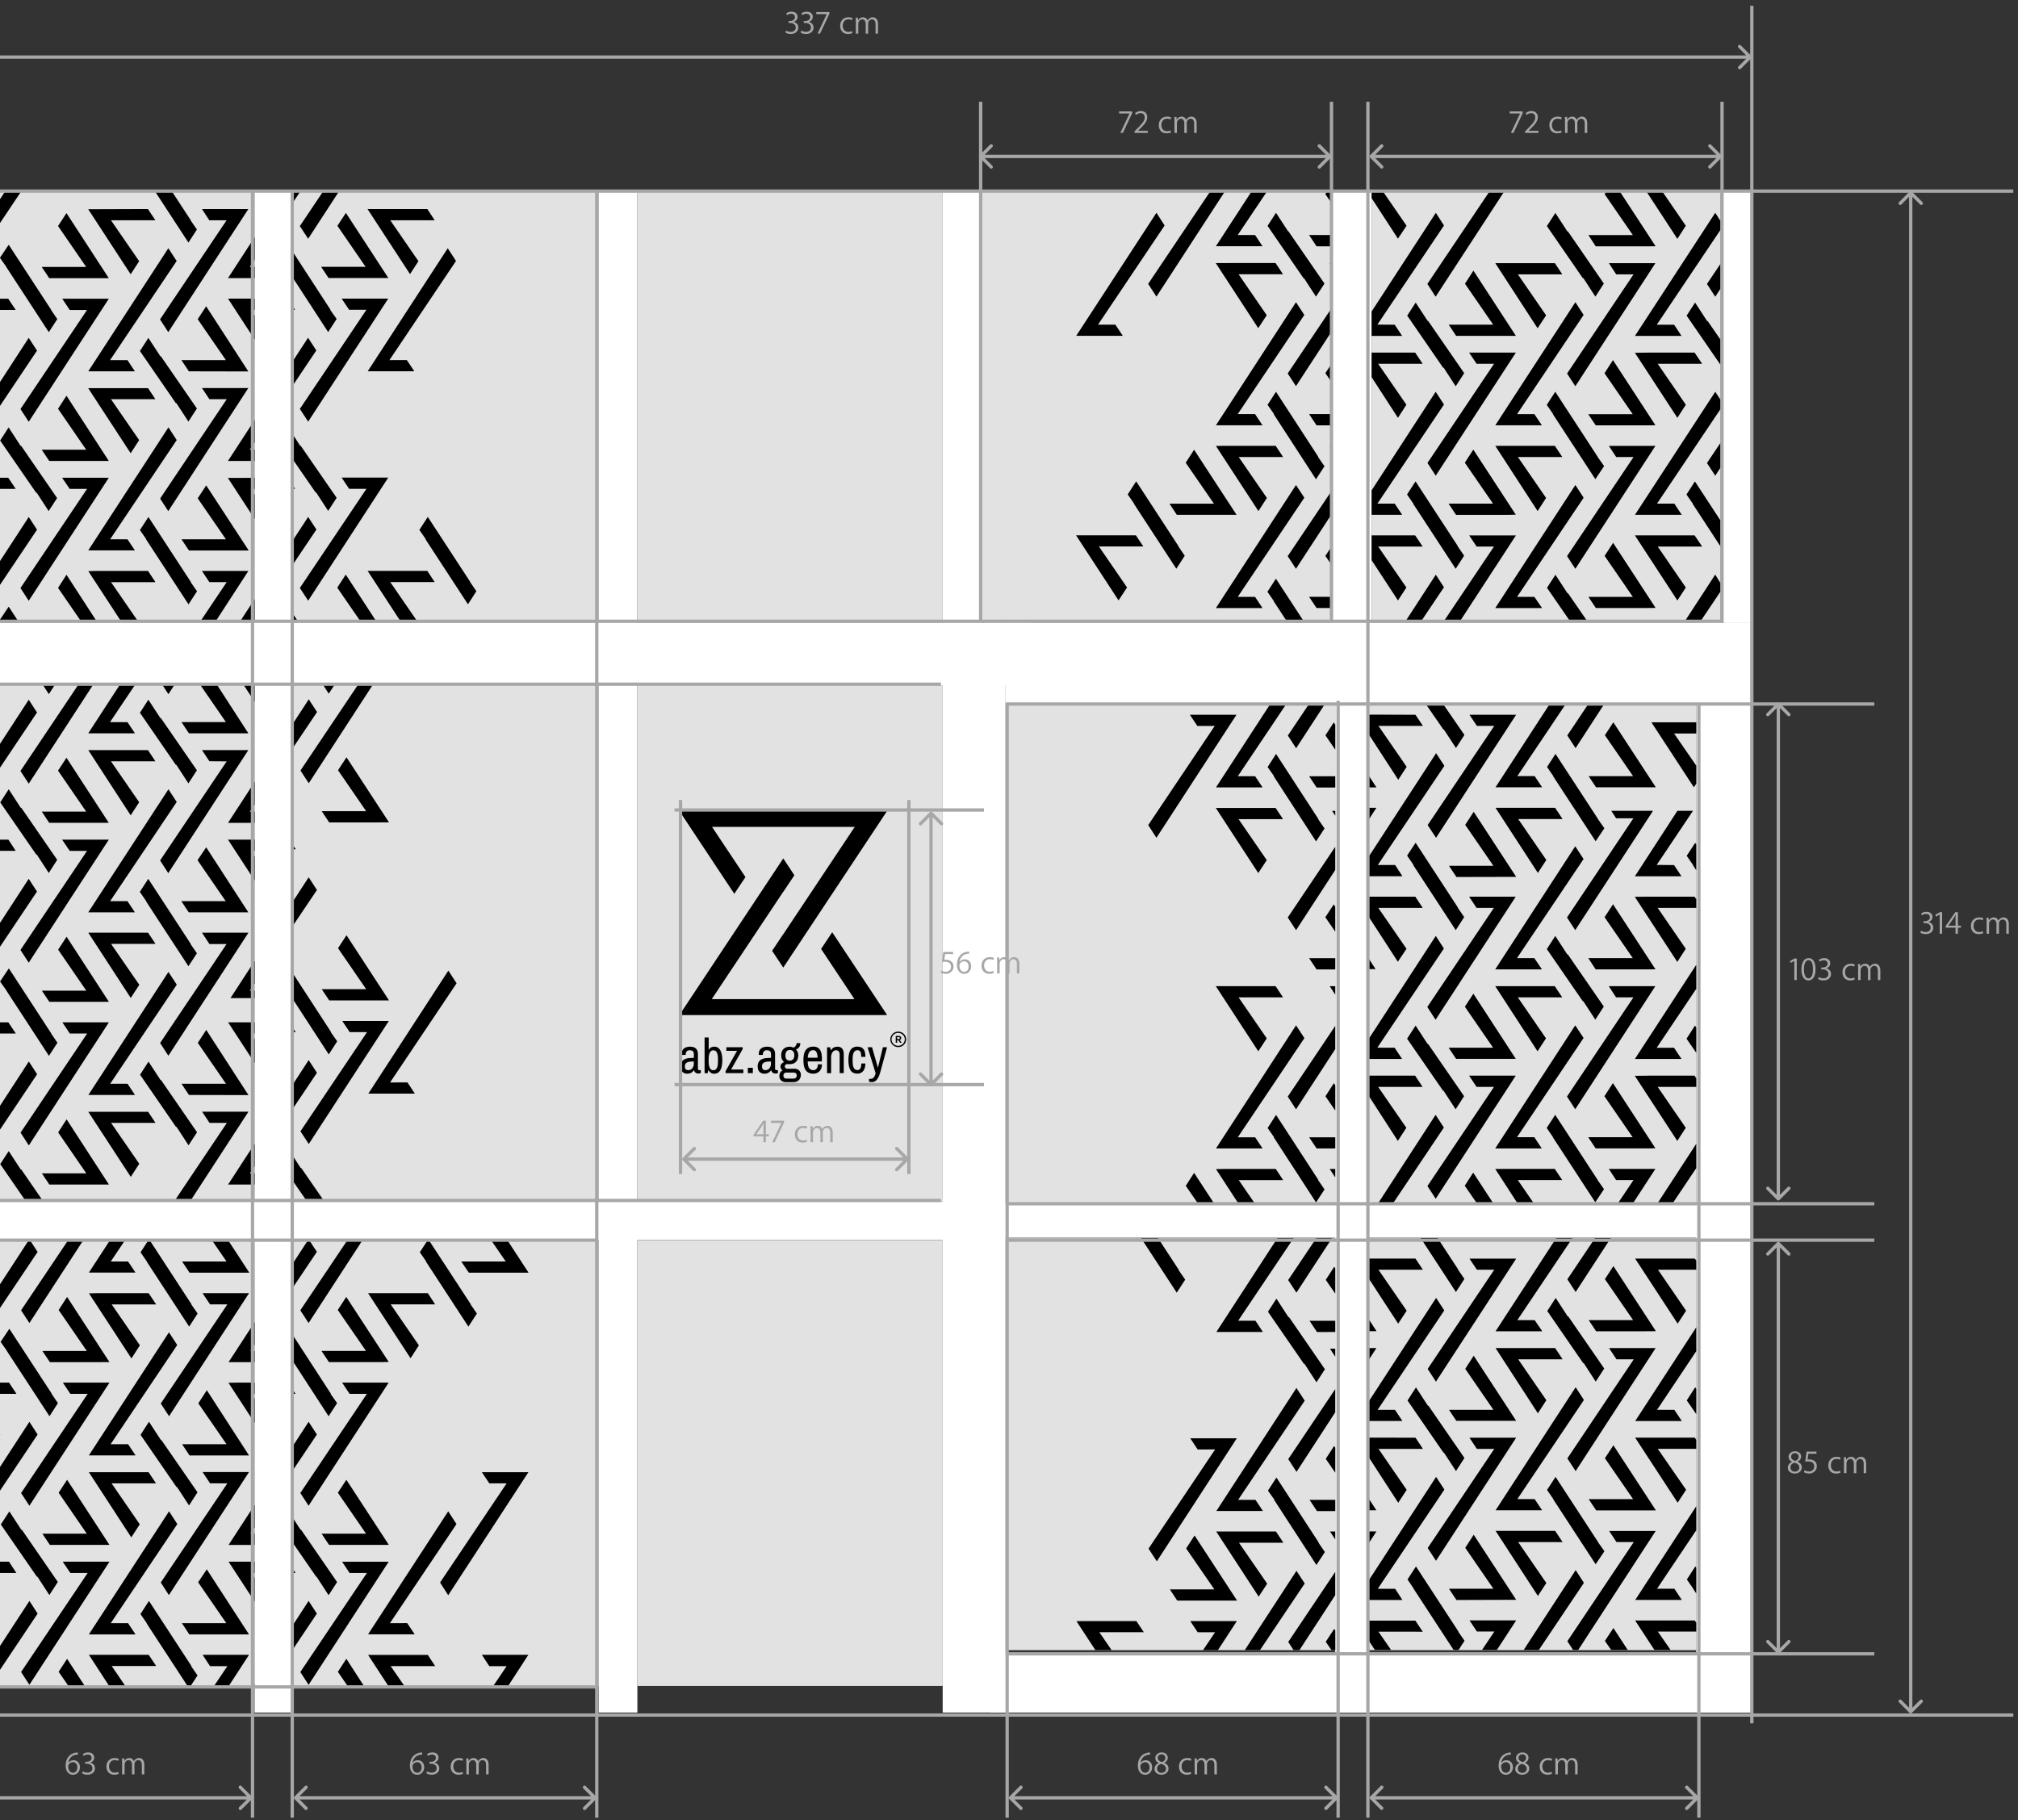 <svg width="245" height="221" viewBox="0 0 245 221" fill="none" xmlns="http://www.w3.org/2000/svg"><rect x="0" y="0" width="245" height="221" fill="#333333" stroke="none"/><g clip-path="url(#a)"><path d="M35.612 23.203h-4.706v184.74h4.706V23.203ZM77.382 23.203h-4.706v184.74h4.706V23.203ZM119.155 23.203h-4.706v52.364h4.706V23.203ZM166.522 23.203h-5.002v52.364h5.002V23.203ZM212.705 23.203h-3.822v52.364h3.822V23.203ZM165.928 75.57h-3.823v132.376h3.823V75.57ZM212.706 75.57h-6.768v132.376h6.768V75.57ZM122.094 75.57h-7.645v132.376h7.645V75.57Z" fill="#fff"/><path d="M125.25 75.57H-9.102v7.646H125.25V75.57Z" fill="#fff"/><path d="M209.037 75.57h-86.935v10.005h86.935V75.57ZM121.51 145.867H-8.836v4.706H121.51v-4.706Z" fill="#fff"/><path d="M212.441 146.172h-92.195v4.119h92.195v-4.119ZM212.441 200.883h-92.195v7.059h92.195v-7.059Z" fill="#fff"/><path d="M30.906 23.203H-6.16v52.364h37.066V23.203ZM72.68 23.203H35.613v52.364H72.68V23.203ZM114.453 23.203H77.387v52.364h37.066V23.203ZM161.515 23.203h-42.359v52.364h42.359V23.203ZM208.878 23.203H166.52v52.364h42.358V23.203ZM114.453 150.586H77.387v54.13h37.066v-54.13ZM72.68 150.586H35.613v54.13H72.68v-54.13ZM30.906 150.586H-6.16v54.13h37.066v-54.13ZM72.68 83.21H35.613v62.659H72.68V83.211ZM30.906 83.21H-6.16v62.659h37.066V83.211ZM114.453 83.21H77.387v62.659h37.066V83.211ZM162.111 85.563h-40.006v60.602h40.006V85.563ZM162.111 150.352h-40.006v50.01h40.006v-50.01ZM205.94 150.352h-40.006v50.01h40.006v-50.01ZM205.94 85.563h-40.006v60.602h40.006V85.563Z" fill="#E2E2E2"/><path d="m35.822 37.607-.209-.31v.31h.21ZM37.414 28.988l3.768-5.785h-1.928l-2.852 4.248 1.012 1.537ZM44.645 45.08H50.3l-.91-1.361-2.11.006 8.083-12.04-1.005-1.544-9.715 14.94ZM35.613 75.565h.634l-.634-.971v.97ZM35.613 46.711l2.791-4.16-1.004-1.543-1.787 2.744v2.96ZM40.964 27.422l3.425 4.976h-5.4l.903 1.362h7.26l-5.157-7.908-1.031 1.57ZM50.803 31.713l-3.424-4.968h5.393l-.89-1.362h-7.26l5.157 7.901 1.024-1.57ZM44.633 69.32l4.079 6.25h2.036l-3.371-4.895h5.393l-.89-1.355h-7.247ZM36.436 54.119l-.823-1.267v3.027l2.704 3.917h.067l1.456 2.238 1.032-1.584-4.369-6.331h-.067ZM37.414 51.198l9.721-14.94H41.48l.903 1.355h2.104l-8.084 12.04 1.012 1.545Z" fill="#000"/><path d="m37.414 72.939 9.721-14.947H41.48l.903 1.362h2.104l-8.084 12.04 1.012 1.545ZM45.766 75.564l-3.79-5.798-1.03 1.59 2.898 4.208h1.922ZM35.613 30.68v3.141l4.227 6.5 1.032-1.592-.796-1.119h.048l-4.51-6.93ZM35.613 59.35h.21l-.21-.31v.31ZM51.939 62.766l-1.025 1.577.775 1.12-.033.013 5.157 7.901 1.025-1.59-.769-1.12h.027l-5.157-7.901ZM36.496 23.203h-.883v1.308l.883-1.308ZM37.413 62.766l-1.8 2.75v2.947l2.805-4.167-1.005-1.53ZM-1.09 44.175l1.024-1.571-3.424-4.969h5.4L1 36.273h-7.16v.142l5.07 7.76ZM3.487 41.023l-9.647 14.84v.107h5.589l-.897-1.362H-3.57l8.063-12.034-1.005-1.55ZM27.68 55.969h3.229v-1.362h-.586l.586-.87V51l-3.23 4.969ZM16.896 31.713l-3.425-4.968h5.394l-.904-1.362H16.83l-6.122.02 5.157 7.901 1.032-1.59ZM30.908 72.75l-1.834 2.818h1.787l.047-.074V72.75ZM.788 32.429h-.02l5.157 7.901 1.031-1.584-.768-1.126h.027L1.057 29.72l-1.065 1.584.796 1.126ZM27.51 26.745l-8.084 12.04 1.004 1.544 9.722-14.946h-5.63l.884 1.362h2.103ZM13.208 33.776 8.07 25.875l-1.024 1.57 3.418 4.97H5.07l.904 1.361h7.234ZM30.909 38.32l-.479-.7h.479v-1.362h-3.23l3.23 4.955v-2.892ZM3.49 62.773l-8.334 12.79h1.794l7.544-11.246-1.005-1.544Z" fill="#000"/><path d="M10.568 37.635 2.484 49.67l1.005 1.544 9.722-14.94H7.56l.903 1.362h2.104ZM24.063 45.089l6.088.013-5.123-7.914-1.025 1.57 3.424 4.97h-5.4l.904 1.36h1.132ZM17.764 65.484h-.034l5.157 7.901 1.032-1.591-.775-1.12h.033l-5.157-7.9-1.032 1.59.776 1.12ZM30.193 66.839l-5.158-7.901-1.031 1.57 3.425 4.976h-5.394l.904 1.355h7.254ZM30.907 60.073l-.479-.701h.479v-1.349l-3.243.007 3.243 4.976v-2.933ZM27.523 70.683l-3.277 4.881h1.86l4.046-6.236h-5.636l.903 1.355h2.104Z" fill="#000"/><path d="m20.45 51.89-9.735 14.94h5.663l-.903-1.348H13.37l8.084-12.047-1.005-1.544ZM4.452 59.82l1.456 2.238 1.025-1.584-4.362-6.33h-.068l-1.456-2.246L.016 53.49l4.368 6.331h.068Z" fill="#000"/><path d="m10.568 59.363-8.084 12.04 1.005 1.545 9.722-14.94H7.54l.923 1.355h2.104ZM2.305 75.572l-1.248-1.908-1.065 1.584.23.324h2.083ZM11.82 75.567l-3.748-5.778-1.025 1.591 2.879 4.187h1.894ZM16.84 75.564l-3.357-4.874h5.393l-.903-1.362h-6.35l-.904.02 4.058 6.216h2.063ZM20.437 30.14l-9.722 14.947h5.663l-.903-1.362h-2.11l8.083-12.034-1.011-1.55ZM-1.09 65.923l1.024-1.585-3.424-4.975h5.4L1 58.008h-5.428l-1.732.013v.142l5.07 7.76ZM27.68 33.773h3.229v-1.361h-.586l.586-.87v-2.737l-3.23 4.968ZM13.208 55.968 8.07 48.047l-1.024 1.59 3.418 4.97H5.07l.904 1.361h7.234ZM23.907 27.869l-.775-1.126h.027l-2.313-3.54h-2.05l4.08 6.25 1.031-1.584Z" fill="#000"/><path d="m21.418 48.953 1.456 2.238 1.031-1.59-4.368-6.331h-.061l-1.463-2.239-1.025 1.591 4.362 6.33h.068ZM-6.16 33.768h5.575l-.883-1.349H-3.57l6.168-9.216H.642l-6.802 10.45v.115Z" fill="#000"/><path d="m27.528 48.472-8.09 12.068.99 1.524 9.722-14.947h-5.63l.904 1.355h2.104ZM16.896 53.443l-3.425-4.975h5.394l-.89-1.335h-7.268l5.157 7.901 1.032-1.59ZM40.575 83.21h-1.321l.66 1.019.661-1.018ZM39.966 99.861h5.427l1.834-.007-5.158-7.9-1.031 1.57 3.418 4.975h-5.394l.904 1.362ZM43.42 83.21l-6.943 10.35 1.01 1.543 7.734-11.892h-1.8ZM37.487 84.914l-1.874 2.872v2.953l2.879-4.281-1.005-1.544ZM44.719 132.791h5.65l-.904-1.361-2.11.006 8.077-12.041-.998-1.543-9.715 14.939ZM36.51 141.828l-.897-1.375v3.027l1.652 2.387h2.103l-2.79-4.039h-.068ZM35.613 103.119h.29l-.29-.431v.431ZM35.613 121.415l4.302 6.614 1.024-1.591-.788-1.119h.047l-4.585-7.046v3.142ZM35.613 131.577v2.953l2.866-4.267-1.005-1.544-1.86 2.858ZM35.613 125.323h.283l-.283-.425v.425ZM41.55 145.695l.115.169H47.1l.108-.169h-5.656Z" fill="#000"/><path d="m41.553 123.969.904 1.355h2.103l-8.083 12.041 1.01 1.544 9.722-14.94h-5.656ZM35.613 109.375v2.953l2.866-4.261-1.005-1.544-1.86 2.852ZM47.227 121.471l-5.158-7.909-1.031 1.571 3.418 4.976h-5.394l.904 1.362h7.26ZM20.45 95.836l-9.735 14.94h5.663l-.903-1.355H13.37l8.084-12.041-1.005-1.544ZM10.715 113.25l.007.013.114.169 5.036 7.74.007-.014v.007l.58-.89.438-.667-.007-.007.02-.027-3.276-4.746-.148-.223h5.393l-.903-1.355h-7.261ZM30.904 83.21h-1.295l1.295 1.99v-1.99ZM26.384 83.21h-2.036l3.08 4.47h-5.393l.904 1.363h7.213l-3.768-5.832ZM3.485 106.711l-9.438 14.488h5.07l-.587-.903h-2.103l8.063-12.041-1.005-1.544ZM21.142 83.21h-1.396l.701 1.08.695-1.08Z" fill="#000"/><path d="M17.752 109.421h-.034l5.158 7.902 1.031-1.571-.775-1.126.027-.014L18 106.711l-1.024 1.584.775 1.126ZM8.07 92.008l-1.024 1.564 3.418 4.975H5.07l.904 1.362h7.234L8.07 92.008ZM20.36 121.198l1.093-1.625.006-.014-1.01-1.543-9.722 14.94h5.663l-.904-1.362h-2.11l6.985-10.396ZM7.54 101.953l.924 1.362h2.104l-8.084 12.034 1.005 1.544 9.722-14.94H7.54ZM23.905 93.53l-4.368-6.33h-.061l-1.463-2.24-1.025 1.585 4.362 6.33.074.014 1.45 2.232 1.031-1.591ZM1.02 101.953h-6.35l-.83.007v.141l5.07 7.754 1.024-1.565-3.424-4.975h5.4l-.89-1.362ZM22.915 110.777h7.234l-5.117-7.894-1.052 1.564 3.425 4.975h-5.393l.903 1.355Z" fill="#000"/><path d="M2.583 98.081h-.068L1.06 95.836.027 97.427l4.369 6.331h.067l1.457 2.238 1.024-1.591-4.361-6.324Z" fill="#000"/><path d="M-6.16 99.793v.115h5.575l-.883-1.362H-3.57l8.063-12.034-1.005-1.551-9.647 14.832ZM30.906 116.695l-2.925 4.497h2.925v-.903h-.573l.573-.856v-2.738ZM17.962 91.078h-7.247L15.865 99l1.032-1.591-3.425-4.969h5.394l-.904-1.362ZM24.52 91.078l.904 1.355 2.097.014-8.084 12.034.991 1.537 9.722-14.94h-5.63ZM10.715 89.043h5.67l-.91-1.362h-2.117l3-4.47h-1.854l-3.79 5.832ZM9.462 83.21 2.484 93.615l1.005 1.543 7.773-11.946h-1.8ZM30.909 94.953l-3.23 4.962h3.23v-1.362h-.573l.573-.856v-2.744ZM5.234 83.21l.695 1.073.694-1.072H5.234ZM30.909 101.953h-3.23l3.23 4.949v-2.893l-.472-.694h.472v-1.362ZM6.972 126.613l-.768-1.119h.027l-5.158-7.908-1.065 1.591.795 1.119h-.02l5.158 7.908 1.031-1.591ZM21.366 136.828h.067l1.457 2.238 1.031-1.584-4.369-6.337h-.06l-1.463-2.239-1.025 1.591 4.362 6.331ZM1.013 124.133H-6.16v.121l5.083 7.78 1.025-1.571-3.425-4.968h5.4l-.91-1.362Z" fill="#000"/><path d="m7.573 124.133.903 1.362h2.103l-8.083 12.034 1.005 1.55 9.721-14.946h-5.65ZM22.942 132.956h1.133l6.088.014-5.124-7.915-1.025 1.571 3.425 4.968h-5.4l.903 1.362ZM3.5 128.891l-9.66 14.852v.088h5.602l-.896-1.356h-2.104l8.063-12.041-1.004-1.543ZM30.907 138.883l-3.216 4.948h3.216v-1.362l-.573.007.573-.856v-2.737ZM24.534 113.25h-.013l.903 1.375h2.084l-4.403 6.567h-.007l-3.66 5.454 1.004 1.544 4.55-6.998.136-.202 5.036-7.74h-5.63ZM27.691 124.133l3.216 4.928v-2.892l-.465-.681h.465v-1.355h-3.216ZM24.537 134.984l.903 1.362h2.104l-6.392 9.526h1.928l7.086-10.888h-5.63ZM16.908 141.31l-3.425-4.968h5.393l-.89-1.342H10.72l5.157 7.901 1.032-1.591ZM10.48 120.289H5.085l.903 1.355h7.234l-5.137-7.902-1.025 1.571 3.418 4.976Z" fill="#000"/><path d="m5.246 145.867-2.664-3.863h-.067l-1.456-2.238-1.032 1.584 3.115 4.517h2.104ZM8.086 135.914l-1.025 1.584 3.418 4.976H5.086l.903 1.355h7.234l-5.137-7.915ZM40.926 192.104l-4.369-6.35h-.06l-.884-1.356v3.034l2.764 4.005.061.02 1.456 2.238 1.032-1.591ZM50.856 163.354l-3.425-4.975H52.831l-.89-1.356H44.689l5.157 7.902 1.011-1.571ZM35.613 200.189l2.859-4.261-1.005-1.537-1.854 2.845v2.953ZM42.178 150.586l-5.717 8.515 1.005 1.544 6.546-10.059h-1.834ZM35.876 169.243l-.263-.391v.391h.263ZM35.613 175.486v2.953l2.859-4.255-1.005-1.543-1.854 2.845ZM37.393 150.586l-1.78 2.724v2.946l2.859-4.254-.93-1.416h-.149ZM47.187 167.883h-5.65l.904 1.362h2.103l-8.083 12.041 1.005 1.543 9.721-14.946ZM64.152 178.758H58.502l.904 1.355h2.103l-8.083 12.041.99 1.544 9.736-14.94ZM42.051 201.414l-1.032 1.584 1.18 1.713h1.982l-2.13-3.297ZM47.452 202.307h5.38l-.89-1.362h-7.254l2.453 3.762h1.949l-1.659-2.4h.02ZM64.15 200.93H58.5l.903 1.382h2.104l-1.618 2.4h1.807l2.454-3.782Z" fill="#000"/><path d="m40.926 170.369-.796-1.126h.048l-4.565-7.032v3.162l4.281 6.587 1.032-1.591ZM42.05 179.68l-1.032 1.571 3.425 4.975H39.043l.91 1.362h5.427l1.827-.007-5.157-7.901ZM56.02 153.175H56l.917 1.355h7.254l-2.575-3.944H59.62l1.78 2.589h-5.38ZM35.883 190.99l-.27-.404v.404h.27ZM39.031 164.03l.904 1.361h6.35l.91-.02-5.157-7.894-1.031 1.584 3.425 4.969H39.032ZM47.337 197.093l8.083-12.035-1.004-1.55-9.728 14.933h5.656l-.904-1.355-2.103.007ZM47.187 189.633h-5.65l.904 1.362h2.103l-8.083 12.027 1.005 1.557 9.721-14.946ZM51.744 153.175l-.034.007 5.158 7.901 1.031-1.591-.775-1.119h.034l-5.09-7.787h-.142l-.957 1.463.775 1.126ZM30.908 204.709v-.217l-.142.217h.142ZM25.106 190.555l-1.051 1.571 3.424 4.968h-5.393l.903 1.362h7.241l-5.124-7.901ZM30.905 194.459v-2.886l-.398-.579h.398v-1.369H27.75l3.155 4.834ZM10.283 204.705l-2.137-3.283-1.025 1.571 1.18 1.712h1.982ZM4.569 195.928l-.998-1.537-6.735 10.321h1.854l5.879-8.784ZM-2.996 150.586l1.982 3.034 1.025-1.585-.998-1.449h-2.01ZM3.57 160.645l6.546-10.059h-1.84l-5.717 8.515 1.01 1.544ZM13.56 202.292H18.96l-.91-1.362h-7.26l2.46 3.782h1.962l-1.652-2.42ZM3.57 182.829l9.722-14.946H7.635l.904 1.362h2.103l-8.083 12.047 1.01 1.537ZM30.234 200.93H24.598l.903 1.382h2.103l-1.617 2.4h1.793l2.454-3.782ZM15.549 153.175h-2.104l1.74-2.589h-1.827l-2.569 3.937H16.452l-.903-1.348ZM27.738 167.903l3.169 4.861v-2.926l-.405-.593h.405v-1.362h-2.238l-.93.02Z" fill="#000"/><path d="M6.263 169.245h.034l-5.164-7.901-1.059 1.591.789 1.119h-.02l5.164 7.908 1.025-1.591-.769-1.126ZM30.233 176.726l-5.123-7.921-1.032 1.591 3.425 4.968H22.109l.904 1.362h7.22ZM25.723 150.586l1.78 2.589H22.109l.904 1.355h7.254l-2.575-3.944h-1.969ZM20.524 171.963l9.708-14.94H24.59l.91 1.356h2.104l-8.084 12.04 1.005 1.544ZM1.094 167.883h-6.35l-.904.02v.007l5.157 7.901L.03 174.22l-3.425-4.975h5.393l-.903-1.362Z" fill="#000"/><path d="M23.218 158.373h.033l-5.083-7.787h-.148l-.957 1.476.775 1.12h-.027l5.157 7.901 1.025-1.591-.775-1.119ZM8.145 157.477l-1.025 1.591 3.418 4.968H5.145l.91 1.362h5.42l1.814-.007-5.144-7.914ZM4.566 152.015l-.93-1.429h-.142l-9.654 14.812h5.656l-.89-1.362h-2.103l8.063-12.021ZM18.048 157.023H11.704l-.903.021 5.157 7.901 1.025-1.591-3.425-4.969H18.958l-.91-1.362ZM13.289 187.588l-5.144-7.908-1.025 1.571 3.418 4.975H5.145l.91 1.362h7.233ZM18.037 178.758H10.789l5.15 7.915 1.032-1.585-3.425-4.975H18.94l-.904-1.355ZM21.515 163.317l-1.004-1.544-9.722 14.947h5.67l-.91-1.362h-2.117l8.083-12.041ZM30.905 160.555l-3.155 4.84h3.155v-1.362h-.499l.5-.741v-2.737Z" fill="#000"/><path d="M19.61 174.878h-.06l-1.463-2.245-1.024 1.591 4.361 6.33.075.014 1.45 2.225 1.03-1.591-4.368-6.324ZM1.094 189.625h-6.35l-.904.007v.033l5.144 7.868 1.025-1.571-3.425-4.968H1.984l-.89-1.369Z" fill="#000"/><path d="m20.504 193.682 9.728-14.94H24.596l.904 1.362 2.103.007-8.084 12.041.985 1.53ZM2.657 185.754h-.068l-1.456-2.238-1.031 1.591 4.368 6.33h.067l1.457 2.239 1.025-1.592-4.362-6.33Z" fill="#000"/><path d="m4.566 174.184-.998-1.543-9.728 14.946h5.656l-.89-1.362h-2.103l8.063-12.041ZM3.57 204.572l9.722-14.947H7.615l.924 1.369h2.103l-8.083 12.027 1.01 1.551ZM23.206 202.312l.034-.02-5.158-7.901-1.031 1.591.775 1.119h-.034l4.97 7.611h.383l.836-1.274-.775-1.126Z" fill="#000"/><path d="m21.529 185.058-1.005-1.55-9.735 14.946H16.452l-.903-1.361h-2.104l8.084-12.035ZM30.905 187.59v-1.362h-.499l.5-.749v-2.737l-3.156 4.848h3.155ZM108.75 126.618h.169v-.317h.155l.195.317h.196l-.236-.357c.033-.013.081-.013.108-.034.053-.04.08-.108.08-.188a.235.235 0 0 0-.08-.183c-.054-.047-.129-.067-.223-.067h-.364v.829Zm.169-.687h.175c.047 0 .087.013.108.027.027.02.033.047.033.087a.136.136 0 0 1-.033.095c-.021.02-.061.027-.108.027h-.175v-.243.007Z" fill="#000"/><path d="M108.094 126.203c0 .519.424.937.957.937a.943.943 0 0 0 .957-.937.943.943 0 0 0-.957-.937.943.943 0 0 0-.957.937Zm1.753 0a.792.792 0 0 1-.803.782.791.791 0 0 1-.802-.782.79.79 0 0 1 .802-.782c.445 0 .803.35.803.782ZM95.108 113.415l-.007-.006-1.362 2.042 1.355 2.036 12.608-19.018H82.481l6.667 10.059 1.355-2.03-4.058-6.094h17.326l-8.663 13.011Z" fill="#000"/><path d="m101.034 113.194-1.348 2.03 4.051 6.094H86.411l8.663-13.012.007.007 1.362-2.036-1.349-2.043-12.613 19.019h25.221l-6.668-10.059ZM85.543 125.99v4.315h.377l.068-.364h.034a.792.792 0 0 0 .29.323.687.687 0 0 0 .397.108.881.881 0 0 0 .412-.094.82.82 0 0 0 .31-.297 1.58 1.58 0 0 0 .195-.512c.047-.243.074-.492.068-.749 0-.249-.02-.492-.075-.734a1.659 1.659 0 0 0-.202-.506.865.865 0 0 0-.303-.297.805.805 0 0 0-.371-.094.976.976 0 0 0-.411.094.599.599 0 0 0-.263.27h-.027v-1.476h-.492l-.007.013Zm1.058 1.544c.088 0 .176.02.25.061a.444.444 0 0 1 .175.195c.054.108.088.223.108.337.027.162.04.331.034.499v.229c0 .169-.007.337-.034.499a1.033 1.033 0 0 1-.108.337.492.492 0 0 1-.175.196.53.53 0 0 1-.25.06.447.447 0 0 1-.425-.276c-.094-.182-.14-.458-.14-.816v-.202c0-.742.188-1.119.565-1.119ZM88.09 130.298h2.157v-.438h-1.483l1.402-2.481v-.223h-1.982v.438h1.301l-1.395 2.468v.236ZM83.593 128.483c-.176.02-.35.074-.513.155a.82.82 0 0 0-.337.323 1.025 1.025 0 0 0-.121.526c0 .108.013.223.04.33.02.081.06.162.108.236.04.061.095.115.155.162a.59.59 0 0 0 .182.095c.06.02.122.04.182.047.054.007.115.013.169.013a.96.96 0 0 0 .451-.108.873.873 0 0 0 .324-.303h.027a.544.544 0 0 0 .175.283.52.52 0 0 0 .324.108c.067 0 .135 0 .202-.02.04-.014.088-.027.122-.047v-.344h-.19a.162.162 0 0 1-.114-.047.168.168 0 0 1-.04-.075c-.007-.027-.014-.053-.007-.087v-1.76c0-.276-.08-.492-.236-.647-.162-.155-.398-.229-.721-.229-.142 0-.277.013-.412.054a.961.961 0 0 0-.323.161.708.708 0 0 0-.21.277.82.82 0 0 0-.073.377v.129h.492v-.068c0-.061.007-.121.027-.182a.418.418 0 0 1 .23-.276.468.468 0 0 1 .235-.041c.088 0 .168.014.25.041a.31.31 0 0 1 .154.108c.04.047.068.101.075.161.013.068.02.135.02.209v.405c-.216 0-.425.013-.64.04l-.007-.006Zm.64.68c0 .115-.02.23-.06.344a.777.777 0 0 1-.156.243.638.638 0 0 1-.209.142.58.58 0 0 1-.236.047c-.06 0-.114 0-.168-.02a.563.563 0 0 1-.148-.081c-.075-.068-.108-.196-.108-.371 0-.108.02-.209.08-.297a.473.473 0 0 1 .223-.175c.108-.047.223-.074.344-.088a5.06 5.06 0 0 1 .438-.02v.283-.007ZM91.4 129.656h-.607v.647h.607v-.647ZM92.96 128.483c-.175.02-.35.074-.513.155a.821.821 0 0 0-.337.323 1.025 1.025 0 0 0-.121.526c0 .108.013.223.04.33.02.081.061.162.108.236.04.061.095.115.155.162a.59.59 0 0 0 .182.095.94.94 0 0 0 .351.06.96.96 0 0 0 .452-.108.873.873 0 0 0 .323-.303h.027a.544.544 0 0 0 .176.283.52.52 0 0 0 .323.108c.068 0 .135 0 .202-.02.04-.014.088-.027.122-.047v-.344h-.189a.162.162 0 0 1-.115-.047.168.168 0 0 1-.04-.075c-.007-.027-.013-.053-.007-.087v-1.76c0-.276-.08-.492-.236-.647-.162-.155-.397-.229-.721-.229-.142 0-.277.013-.411.054a.961.961 0 0 0-.324.161.708.708 0 0 0-.209.277.82.82 0 0 0-.074.377v.129h.492v-.068c0-.061.007-.121.027-.182a.418.418 0 0 1 .23-.276.468.468 0 0 1 .235-.041c.088 0 .169.014.25.041a.31.31 0 0 1 .155.108c.04.047.067.101.074.161.013.068.02.135.02.209v.405c-.216 0-.425.013-.64.04l-.007-.006Zm.64.68c0 .115-.02.23-.06.344a.705.705 0 0 1-.155.243.638.638 0 0 1-.21.142.58.58 0 0 1-.235.047c-.054 0-.115 0-.169-.02a.563.563 0 0 1-.148-.081c-.074-.068-.108-.196-.108-.371 0-.108.02-.209.08-.297a.473.473 0 0 1 .223-.175c.108-.047.223-.074.344-.088a5.06 5.06 0 0 1 .438-.02v.283-.007ZM99.788 128.563c0-.229-.02-.451-.067-.674a1.302 1.302 0 0 0-.196-.458.797.797 0 0 0-.33-.263 1.073 1.073 0 0 0-.459-.081c-.398 0-.694.135-.896.398-.203.263-.297.681-.297 1.24 0 .25.02.499.074.749.04.182.121.357.23.512.094.128.229.229.377.29.162.061.344.094.519.094a1.026 1.026 0 0 0 .755-.303 1.02 1.02 0 0 0 .216-.357c.054-.156.08-.317.074-.479h-.492c0 .101-.014.195-.04.296a.583.583 0 0 1-.115.223.487.487 0 0 1-.169.142.488.488 0 0 1-.215.047.654.654 0 0 1-.297-.061.576.576 0 0 1-.223-.195c-.114-.169-.168-.439-.175-.803h1.72v-.31l.006-.007Zm-1.72-.128a1.95 1.95 0 0 1 .061-.397c.027-.102.068-.196.122-.284a.547.547 0 0 1 .195-.175.698.698 0 0 1 .284-.061c.08 0 .161.021.229.061a.41.41 0 0 1 .162.175c.087.155.134.385.134.681h-1.2.014ZM102.439 130.304v-2.258c0-.149-.013-.297-.053-.445a.831.831 0 0 0-.156-.297.575.575 0 0 0-.249-.162.888.888 0 0 0-.324-.047 1 1 0 0 0-.438.101.821.821 0 0 0-.33.331h-.034l-.067-.365h-.378v3.142h.492v-1.915c0-.121.014-.242.048-.364a.964.964 0 0 1 .128-.269.566.566 0 0 1 .188-.169.45.45 0 0 1 .223-.06c.061 0 .121.006.182.026a.318.318 0 0 1 .141.088.503.503 0 0 1 .095.169.92.92 0 0 1 .034.269v2.225h.498ZM103.671 127.794a.45.45 0 0 1 .169-.202.423.423 0 0 1 .256-.068c.074 0 .155.014.223.047.06.034.107.088.141.149a.64.64 0 0 1 .074.249c.014.115.021.236.021.357h.512c0-.175-.014-.357-.054-.532a.977.977 0 0 0-.175-.391.698.698 0 0 0-.304-.236 1.236 1.236 0 0 0-.445-.081c-.37 0-.647.135-.822.398-.175.263-.263.681-.263 1.24 0 .243.02.492.067.728.034.182.101.358.196.513a.751.751 0 0 0 .337.296c.155.068.317.101.485.101a.91.91 0 0 0 .445-.101.892.892 0 0 0 .304-.269c.081-.122.135-.257.168-.391.034-.155.054-.31.054-.472h-.492c0 .114-.007.229-.027.344a.751.751 0 0 1-.081.249.416.416 0 0 1-.148.155.62.62 0 0 1-.189.054c-.067 0-.128 0-.189-.027-.06-.027-.121-.054-.168-.094a.459.459 0 0 1-.115-.155c-.088-.182-.135-.452-.135-.816v-.229c0-.364.047-.634.135-.816h.02ZM106.053 130.851a.433.433 0 0 1-.175.114.605.605 0 0 1-.195.034h-.176v.337a.74.74 0 0 0 .162.041c.061.006.128.013.189.013a.737.737 0 0 0 .371-.101.901.901 0 0 0 .283-.27c.087-.121.162-.256.216-.397a5.32 5.32 0 0 0 .161-.486l.809-2.98h-.505l-.594 2.434h-.026l-.702-2.434h-.539l.971 3.142c-.02.115-.061.229-.108.337a.704.704 0 0 1-.148.216h.006ZM94.729 130.23a.831.831 0 0 0-.108.418.84.84 0 0 0 .047.29.705.705 0 0 0 .155.243.65.65 0 0 0 .243.155.96.96 0 0 0 .344.061h.897c.134 0 .27-.02.397-.068a.82.82 0 0 0 .29-.188.693.693 0 0 0 .175-.284c.041-.114.061-.229.061-.35a.767.767 0 0 0-.202-.519.666.666 0 0 0-.236-.155.81.81 0 0 0-.31-.061h-.91a.289.289 0 0 1-.203-.081.23.23 0 0 1-.06-.094.318.318 0 0 1-.027-.108.255.255 0 0 1 .08-.196.304.304 0 0 1 .209-.081h.331c.142 0 .283-.026.418-.074a.92.92 0 0 0 .317-.209.841.841 0 0 0 .202-.33c.047-.142.074-.29.074-.438a1.027 1.027 0 0 0-.283-.742.665.665 0 0 0 .391-.27.84.84 0 0 0 .108-.222.883.883 0 0 0 .034-.263h-.438a.94.94 0 0 1-.034.148.455.455 0 0 1-.068.142c-.033.047-.067.094-.114.135a1.041 1.041 0 0 1-.175.121 1.147 1.147 0 0 0-.216-.081.96.96 0 0 0-.236-.033c-.148 0-.297.02-.438.074a.937.937 0 0 0-.33.209.842.842 0 0 0-.203.33 1.23 1.23 0 0 0-.067.445c0 .162.027.324.094.465.06.135.155.25.27.344a.748.748 0 0 0-.324.209.467.467 0 0 0-.121.33c0 .095.02.189.067.27a.542.542 0 0 0 .189.202.585.585 0 0 0-.297.256h.007Zm.755-2.561a.403.403 0 0 1 .182-.135.428.428 0 0 1 .222-.041c.075 0 .156.007.223.034a.496.496 0 0 1 .182.128c.094.115.142.277.142.486a.734.734 0 0 1-.142.471.694.694 0 0 1-.182.129.589.589 0 0 1-.216.047.647.647 0 0 1-.222-.041.433.433 0 0 1-.182-.121c-.088-.108-.135-.27-.135-.479a.805.805 0 0 1 .135-.478h-.007Zm-.344 2.784a.409.409 0 0 1 .068-.115.32.32 0 0 1 .114-.074.459.459 0 0 1 .162-.027h.877c.053 0 .114.007.168.027.047.02.08.041.115.074a.292.292 0 0 1 .067.115c.014.047.02.094.02.142a.329.329 0 0 1-.027.141.47.47 0 0 1-.08.121.289.289 0 0 1-.122.081.35.35 0 0 1-.148.027h-.877a.437.437 0 0 1-.162-.027.345.345 0 0 1-.114-.081.266.266 0 0 1-.067-.121c-.014-.047-.028-.094-.02-.141a.51.51 0 0 1 .02-.142h.006ZM161.522 50.281h-2.588l.903 1.362h1.685v-1.362ZM159.769 58.195l1.032-1.584-.775-1.119.027-.02-5.138-7.902-1.024 1.585.788 1.126h-.047l5.137 7.914ZM155.779 55.495l-.904-1.362h-6.351l-.903.02 5.158 7.901 1.031-1.59-3.425-4.97h5.394ZM158.354 60.434l-1.011-1.543-9.722 14.94h5.656l-.903-1.356h-2.103l8.083-12.04ZM137.689 61.156h-.033l5.157 7.9 1.025-1.577-.769-1.126.027-.006-5.157-7.902-1.025 1.591.775 1.12Z" fill="#000"/><path d="m153.277 51.642-.903-1.362h-2.103l8.083-12.04-1.011-1.545-9.722 14.947h5.656ZM157.34 69.063l4.18-6.404V59.82l-5.184 7.713 1.004 1.53ZM161.524 46.201v-1.834l-.614.944.614.89ZM157.34 46.89l4.18-6.412v-2.845l-5.184 7.712 1.004 1.544ZM161.524 68.388v-1.833l-.614.95.614.883ZM161.52 32.08v-.142h-.094l.094.142ZM161.52 54.275v-.142h-.094l.094.142ZM159.837 73.824h1.685v-1.355h-2.588l.903 1.355ZM141.393 27.38l-.991-1.544-9.742 14.94h5.657l-.904-1.355h-2.103l8.083-12.041ZM143.953 56.187l3.425 4.969h-5.394l.89 1.355h7.254l-5.157-7.902-1.018 1.578ZM152.759 39.846l1.032-1.571-3.419-4.976h5.394l-.903-1.361h-5.428l-1.833.006 5.157 7.902ZM147.621 29.898h5.656l-.903-1.362h-2.103l3.58-5.333h-1.875l-4.355 6.695ZM156.372 28.074l-1.457-2.238-1.024 1.591 4.362 6.35h.06l1.456 2.24 1.032-1.585-4.369-6.338-.06-.02ZM159.84 29.908h1.685v-1.369h-2.595l.91 1.369ZM140.399 36.02l8.34-12.817h-1.78l-7.564 11.266 1.004 1.55ZM158.372 75.571l-3.466-5.305-1.031 1.59.775 1.12h-.033l1.699 2.595h2.056ZM135.798 72.901l1.032-1.57-3.412-4.976h5.394l-.91-1.355h-7.261l5.157 7.901ZM161.523 24.47v-1.267h-.385l-.236.364.621.904ZM192.169 33.781h.068l1.456 2.238 1.025-1.59-4.362-6.331h-.067l-1.457-2.239-1.031 1.591 4.368 6.331ZM193.734 51.648h6.344l.904-.013-5.158-7.908-1.024 1.59 3.424 4.976h-5.4l.91 1.355ZM166.52 62.51h3.714l-.903-1.355h-2.104l8.084-12.04-1.011-1.545-7.78 11.974v2.966ZM171.872 36.742l-1.024 1.585 4.362 6.33h.067l1.456 2.245 1.032-1.591-4.369-6.33-.067-.014-1.457-2.225Z" fill="#000"/><path d="M166.52 37.83v2.96h3.714l-.91-1.361-2.097-.014 8.084-12.034-.991-1.537-7.8 11.987ZM174.309 57.76l9.729-14.947h-5.677l.91 1.361h2.117l-8.083 12.041 1.004 1.544ZM193.734 29.911h6.344l.923-.013-4.375-6.695h-1.571l-.243.37 3.425 4.97h-5.393l.89 1.368ZM176.786 40.781h7.254l-5.157-7.922-1.025 1.591 3.425 4.97h-5.4l.903 1.361ZM205.797 36.742l-1.031 1.585 4.119 5.973v-3.054l-1.564-2.266h-.068l-1.456-2.238ZM191.258 46.9l9.722-14.947h-5.649l.889 1.362h2.104l-8.07 12.04 1.004 1.545ZM181.539 51.642h5.656l-.91-1.355h-2.103l8.083-12.048-1.004-1.544-9.722 14.947ZM203.646 50.734l1.025-1.59-3.412-4.97h5.394l-.917-1.361h-5.427l-1.821.02 5.158 7.901Z" fill="#000"/><path d="m187.789 49.161.775 1.126h-.033l5.157 7.895 1.065-1.584-.795-1.12h.02l-5.157-7.908-1.032 1.591ZM166.52 45.792l3.202 4.942 1.025-1.59-3.425-4.97h5.4l-.91-1.361h-5.292v2.98ZM198.496 62.51h5.683l-.903-1.355h-2.103l7.712-11.488v-1.12l-.64-.977-9.749 14.94ZM208.243 57.764l.64-.985v-3.013l-1.645 2.454 1.005 1.544ZM166.52 68.015l3.202 4.894 1.025-1.57-3.425-4.976h5.4l-.91-1.355h-5.292v3.007ZM174.297 36.026l8.36-12.823h-1.793l-7.571 11.272 1.004 1.551ZM166.52 23.203v.85l3.202 4.928 1.045-1.571-2.899-4.207h-1.348ZM186.676 39.861l1.032-1.57-3.425-4.976h5.393l-.903-1.362h-7.234l5.137 7.908ZM199.855 23.203l3.789 5.798 1.025-1.591-2.885-4.207h-1.929ZM198.496 40.79h5.656l-.903-1.362h-2.103l7.739-11.522v-1.059l-.64-1.011-9.749 14.953ZM208.243 36.03l.64-.985V32.03l-1.645 2.447 1.005 1.551ZM172.449 75.566l2.859-4.261-.991-1.524-3.762 5.785h1.894ZM193.747 73.829h5.427l1.827-.013-5.157-7.902-1.032 1.584 3.425 4.976h-5.393l.903 1.355Z" fill="#000"/><path d="m204.75 60.044.775 1.12h-.033l3.391 5.19v-3.148l-3.108-4.753-1.025 1.591ZM188.841 69.79l-1.025 1.583 2.893 4.194h2.096l-2.44-3.54h-.068l-1.456-2.238ZM206.369 75.57l2.515-3.748v-1.005l-.641-1.051-3.782 5.804h1.908ZM191.258 69.067l9.722-14.926h-5.649l.889 1.355h2.104l-8.07 12.027 1.004 1.544ZM176.73 69.065l1.025-1.591-.775-1.126h.033l-5.157-7.895-1.032 1.591.776 1.12h-.034l5.164 7.9ZM176.775 62.515h6.35l.904-.02-5.158-7.901-1.031 1.59 3.425 4.97h-5.394l.904 1.361Z" fill="#000"/><path d="m177.165 75.567 6.877-10.551h-5.67l.903 1.348h2.104l-6.176 9.203h1.962ZM186.676 62.054l1.032-1.59-3.425-4.97h5.393l-.903-1.361h-5.427l-1.807.007 5.137 7.914ZM181.539 73.83h5.677l-.931-1.355h-2.103l8.083-12.04-1.004-1.544-9.722 14.94ZM203.646 72.91l1.025-1.572-3.412-4.975h5.394l-.917-1.355h-7.248l5.158 7.901ZM174.29 123.822l9.735-14.947h-5.663l.903 1.362h2.104l-8.084 12.034 1.005 1.551ZM184.03 128.571l-5.151-7.915-1.031 1.585 3.424 4.975h-5.393l.903 1.355h7.248Z" fill="#000"/><path d="m171.607 105.018-.033.02 5.164 7.902 1.025-1.591-.776-1.119h.034l-5.157-7.902-1.032 1.564.775 1.126ZM200.972 119.742h-5.656l.89 1.362h2.103l-8.063 12.041.998 1.544 9.728-14.947ZM184.027 130.609h-5.67l.91 1.362h2.117l-8.083 12.041 1.004 1.544 9.722-14.947ZM194.739 144.394l-.789-1.119h.02l-5.157-7.908-1.032 1.591.769 1.126h-.027l5.157 7.902 1.059-1.592Z" fill="#000"/><path d="m187.181 139.447-.904-1.362h-2.103l8.083-12.048-1.011-1.537-9.715 14.947h5.65ZM193.722 117.705h6.351l.917-.007-5.158-7.901-1.025 1.571 3.425 4.968h-5.4l.89 1.369ZM175.298 115.171l-.984-1.53-8.38 12.87v2.07h4.287l-.903-1.362-2.097-.007 8.077-12.041ZM169.709 116.776l1.052-1.57-3.425-4.969h5.393l-.903-1.362h-5.892v2.076l3.775 5.825ZM187.201 117.704l-.924-1.368h-2.103l8.083-12.028-1.011-1.55-9.715 14.946h5.67ZM196.206 99.356h2.103l-8.063 12.048.998 1.537 9.445-14.488h-5.07l.587.903ZM205.938 127.835v-3.068l-.155-.236-1.025 1.591 1.18 1.713ZM201.138 105.02l4.402-6.567h-1.894l-5.158 7.949h5.657l-.904-1.362-2.103-.02ZM193.724 139.444h6.351l.903-.02-5.158-7.908-1.031 1.591 3.425 4.975h-5.394l.904 1.362ZM205.553 105.04h-.027l.411.634v-3.128l-.128-.202-1.032 1.571.776 1.125ZM187.693 126.079l-3.418-4.975h5.394l-.911-1.362h-7.227l5.138 7.908 1.024-1.571Z" fill="#000"/><path d="M190.345 115.887h-.067l-1.456-2.239-1.025 1.592 4.362 6.33h.067l1.456 2.238 1.032-1.591-4.369-6.33ZM181.331 146.165l-2.474-3.782-1.025 1.591 1.51 2.191h1.989ZM167.273 146.168h1.814l6.209-9.257-1.004-1.544-7.019 10.801ZM175.261 132.446l1.463 2.245 1.025-1.591-4.362-6.33-.074-.014-1.449-2.225-1.032 1.591 4.369 6.324h.06ZM205.94 109.192l-.209-.317h-5.434l-1.82.02 5.157 7.902 1.032-1.591-3.412-4.969h4.686v-1.045ZM205.938 138.883l-4.747 7.288h1.841l2.906-4.335v-2.953ZM204.666 136.94l-3.412-4.969h4.686v-1.038l-.209-.324h-5.434l-1.82.021 5.157 7.901 1.032-1.591ZM198.219 146.164l2.758-4.234h-5.657l.89 1.362h2.104l-1.928 2.872h1.833ZM186.257 146.17l-1.982-2.878h5.394l-.911-1.362h-5.42l-1.807.006 2.744 4.234h1.982ZM170.741 136.94l-3.425-4.969h5.393l-.903-1.362h-5.872v2.084l3.775 5.838 1.032-1.591ZM205.938 117.148l-7.45 11.435h5.657l-.904-1.362h-2.103l4.8-7.153v-2.92ZM165.934 104.384v2.009h4.328l-.883-1.362h-2.104l8.084-12.04-1.005-1.538-8.42 12.931ZM176.821 106.485h1.133l6.122-.013-5.158-7.902-1.031 1.585 3.424 4.975h-5.393l.903 1.355ZM193.775 95.598h7.254l-5.158-7.895-1.025 1.571 3.425 4.969h-5.4l.904 1.355ZM186.71 105.994l1.025-1.571-3.418-4.975h5.387l-.904-1.362h-7.234l5.144 7.908ZM173.328 100.185l1.018 1.544 9.722-14.94h-5.663l.903 1.355h2.104l-8.084 12.041ZM165.934 117.675h1.072l-1.072-1.652v1.652ZM167.107 95.606l-1.173-1.793v1.793h1.173Z" fill="#000"/><path d="m173.152 85.563 2.09 3.027h.061l1.463 2.238 1.025-1.591-2.535-3.674h-2.104ZM187.824 93.13l.769 1.12h-.034l5.164 7.901 1.059-1.585-.796-1.126h.02l-5.157-7.9-1.025 1.59Z" fill="#000"/><path d="m187.223 95.594-.904-1.355h-2.103l5.825-8.677h-1.949l-6.526 10.032h5.657ZM205.94 87.703h-5.448l5.158 7.895.29-.445v-2.184l-2.697-3.91h2.697v-1.356ZM165.934 99.893l1.173-1.807h-1.173v1.807ZM191.286 90.841l3.431-5.278h-1.935l-2.501 3.734 1.005 1.544ZM165.934 88.79l3.822 5.892 1.025-1.571-3.425-4.969h5.4l-.91-1.355h-1.126l-4.786-.014v2.016ZM150.164 196.836h-5.656l.903 1.362h2.104l-1.457 2.164h1.807l2.299-3.526ZM134.952 200.355l-1.483-2.164h5.4l-.903-1.355h-6.351l-.924.013 2.293 3.506h1.968ZM162.106 163.766h-.633l.633.97v-.97ZM162.106 171.49v-2.818l-5.704 8.501 1.005 1.544 4.699-7.227ZM160.957 177.141l1.153 1.672v-3.034l-.135-.209-1.018 1.571ZM162.11 161.73v-1.355h-3.122l.904 1.362h1.126l1.092-.007ZM161.71 150.352h-1.908l-3.411 5.076 1.004 1.531 4.315-6.607ZM162.106 190.867l-5.704 8.502.641.991h.721l4.342-6.668v-2.825ZM162.113 200.363v-2.38l-.128-.202-1.032 1.571.701 1.011h.459ZM157.399 190.734l-6.27 9.621h1.847l5.427-8.083-1.004-1.538ZM143.893 155.381l-.775-1.119.034-.014-2.549-3.896h-2.056l4.315 6.607 1.031-1.578ZM162.11 182.117h-3.122l.904 1.362h2.218v-1.362ZM161.473 185.961l.633.964v-.964h-.633ZM158.374 165.602l1.456 2.239 1.025-1.585-4.362-6.33h-.068l-1.456-2.238-1.031 1.584 4.368 6.33h.068ZM157.398 168.531l-9.722 14.94h5.649l-.903-1.355h-2.103l8.083-12.041-1.004-1.544Z" fill="#000"/><path d="m160.848 188.454-.769-1.126.027-.02-5.137-7.902-1.031 1.591.795 1.119h-.047l5.137 7.909 1.025-1.571ZM152.422 160.37h-2.103l6.728-10.018h-1.969l-7.402 11.38h5.649l-.903-1.362ZM150.161 174.641h-5.656l.903 1.361 2.117-.006-8.084 12.041 1.005 1.544 9.715-14.94ZM153.845 192.298l-3.425-4.975h5.394l-.904-1.362h-7.254l5.158 7.908 1.031-1.571ZM160.957 155.404l1.153 1.672v-3.075l-.121-.189-1.032 1.592ZM145.031 186.445l-1.024 1.571 3.424 4.969h-5.4l.89 1.362h7.268l-5.158-7.902ZM178.918 186.352l-1.025 1.591 3.418 4.968h-5.393l.903 1.362h1.133l6.122-.02-5.158-7.901ZM188.808 163.688h-7.234l5.137 7.921 1.025-1.591-3.418-4.969h5.394l-.904-1.361ZM205.938 153.077l-.168-.257h-7.254l5.164 7.902 1.025-1.571-3.412-4.976h4.645v-1.098ZM205.937 161.164l-7.41 11.38h5.657l-.904-1.355h-2.103l4.76-7.119v-2.906ZM174.354 157.594l-8.42 12.944v2.002h4.328l-.904-1.355h-2.103l8.09-12.068-.991-1.523ZM178.405 152.828l.903 1.348h2.104l-8.084 12.041 1.005 1.551 9.742-14.94h-5.67ZM193.646 150.336l-3.357 5.002 1.005 1.544 4.267-6.546h-1.915Z" fill="#000"/><path d="m176.768 178.621 1.025-1.591-4.362-6.331h-.067l-1.456-2.238-1.025 1.591 4.362 6.331h.06l1.463 2.238ZM191.296 168.445l-9.722 14.94h5.65l-.904-1.362h-2.103l8.083-12.034-1.004-1.544Z" fill="#000"/><path d="m178.402 174.57.903 1.362h2.11l-8.083 12.034 1.011 1.551 9.729-14.947h-5.67ZM195.366 185.891l.883 1.348h2.103l-8.063 12.041.688 1.058h.633l9.405-14.447h-5.649ZM171.846 152.82h-5.912v2.05l3.815 5.852 1.032-1.571-3.425-4.976h5.394l-.904-1.355ZM174.354 179.328l-8.42 12.938v2.009h4.328l-.883-1.362h-2.104l8.084-12.041-1.005-1.544ZM165.934 181.594v1.793h1.173l-1.173-1.793ZM171.853 174.569h-1.133l-4.786-.007v2.01l3.822 5.899 1.025-1.571-3.418-4.969h5.393l-.903-1.362ZM195.879 153.734l-1.031 1.585 3.424 4.975h-5.393l.903 1.355h5.427l1.828-.013-5.158-7.902ZM168.887 200.341l-1.531-2.218h4.268l1.112.013-.903-1.355h-5.899v2.057l.984 1.503h1.969ZM205.938 168.641l-.121-.196-1.032 1.591 1.153 1.672v-3.067ZM195.352 163.688l.897 1.361h2.103l-8.063 12.035 1.005 1.543 9.715-14.939h-5.657ZM165.934 187.76l1.173-1.807h-1.173v1.807ZM205.936 190.371l-.108-.176-1.031 1.591.775 1.12h-.013l.377.579v-3.114Z" fill="#000"/><path d="m193.733 167.761 1.032-1.591-4.369-6.33h-.067l-1.457-2.238-1.024 1.584 4.362 6.33h.067l1.456 2.245ZM165.934 161.633h1.186l-1.186-1.821v1.821ZM195.879 175.492l-1.031 1.571 3.424 4.969h-5.393l.903 1.362h7.255l-5.158-7.902ZM191.296 190.648l-6.304 9.688h1.841l5.467-8.144-1.004-1.544Z" fill="#000"/><path d="m188.936 150.336-7.362 11.313h5.67l-.924-1.355h-2.103l6.688-9.958h-1.969ZM178.918 164.617l-1.025 1.591 3.418 4.976h-5.393l.89 1.335h7.268l-5.158-7.902ZM165.934 165.494l1.173-1.806h-1.173v1.806ZM184.076 196.75h-5.67l.904 1.355h2.117l-1.497 2.232h1.807l2.339-3.587ZM177.79 155.291l-.775-1.126h.034l-2.508-3.829h-2.057l4.275 6.546 1.031-1.591ZM177.031 198.105h.034l-5.157-7.902-1.025 1.584.768 1.126h-.027l4.848 7.423h.613l.722-1.112-.776-1.119ZM205.937 182.891l-7.41 11.38h5.657l-.904-1.362h-2.103l4.76-7.099v-2.919ZM197.612 200.336l-1.733-2.656-1.031 1.564.755 1.092h2.009ZM202.817 200.339l-1.544-2.232h4.268l.397.007v-1.072l-.182-.276h-7.24l2.339 3.573h1.962ZM205.938 174.839l-.175-.277h-7.247l5.164 7.902 1.025-1.571-3.439-4.969h4.672v-1.085ZM188.856 179.328l-1.032 1.584.769 1.126h-.027l5.157 7.902 1.066-1.585-.796-1.125h.02l-5.157-7.902ZM188.808 185.883h-7.234l5.137 7.901 1.025-1.571-3.418-4.968h5.394l-.904-1.362ZM162.11 138.094h-3.169l.904 1.355h2.265v-1.355ZM160.809 144.423l-.776-1.126.027-.021-5.137-7.901-1.025 1.591.789 1.126h-.047l5.137 7.915 1.032-1.584ZM162.108 142.962v-1.024h-.674l.674 1.024ZM147.426 146.169l-2.454-3.755-1.011 1.571 1.503 2.184h1.962ZM152.368 146.165l-1.975-2.872h5.394l-.904-1.355h-6.351l-.903.02 2.744 4.207h1.995ZM162.108 127.388v-2.818l-5.764 8.583 1.004 1.544 4.76-7.309ZM153.794 126.08l-3.424-4.976h5.4l-.904-1.362H147.605l5.158 7.908 1.031-1.57ZM159.844 117.712h2.265v-1.368h-3.175l.91 1.368ZM162.109 113.123v-3.034l-.182-.277-1.025 1.565 1.207 1.746ZM161.727 98.46l.384.58v-.58h-.384ZM160.918 133.115l1.193 1.732v-3.067l-.168-.257-1.025 1.592ZM157.348 112.947l4.76-7.309v-2.818l-5.764 8.583 1.004 1.544Z" fill="#000"/><path d="m153.285 139.447-.903-1.355h-2.104l8.084-12.041-1.011-1.551-9.722 14.947h5.656ZM162.108 119.742h-.674l.674 1.032v-1.032ZM147.605 98.102l5.158 7.908 1.031-1.571-3.424-4.976h5.4l-.904-1.361h-7.261ZM159.777 102.165l1.032-1.571-.776-1.125.027-.02-5.137-7.902-1.025 1.59.789 1.12h-.047l5.137 7.908ZM162.111 91.029v-3.034l-.182-.276-1.011 1.57 1.193 1.74ZM139.402 100.185l.998 1.544 9.715-14.94h-5.656l.91 1.362 2.11-.007-8.077 12.041ZM159.845 95.62h2.265v-1.362h-3.169l.904 1.362Z" fill="#000"/><path d="m153.285 95.608-.903-1.355h-2.104l5.832-8.69h-1.942l-6.539 10.045h5.656ZM157.36 90.855l3.445-5.293h-1.935l-2.515 3.749 1.005 1.544Z" fill="#000"/></g><path d="M244.43 23.203H-26M244.43 208.248H-9.926M72.45 204.828h-98.448M72.45 150.586h-98.448M114.238 145.766H-25.999M114.238 83.078H-25.999M119.461 98.352h-37.57M119.461 131.695h-37.57M227.555 146.164H122.276M227.555 85.484H122.276M227.555 200.812H122.276M227.555 150.586H122.276M209.066 75.438H-26.002M30.656 220.703V23.205M35.48 220.703V23.205M72.45 220.703V23.205M82.621 142.547V97.141M110.344 142.547V97.141M122.277 220.703V85.288M162.457 220.703V85.087M166.074 220.703V12.356M209.066 75.64V12.354M161.652 75.64V12.354M119.059 75.64V12.354M206.258 220.703V85.288M212.684 209.25V.702" stroke="#A7A7A7" stroke-width=".402"/><path d="M228.287 119.004h-.302v-1.113c0-.409-.144-.614-.434-.614a.418.418 0 0 0-.333.156.549.549 0 0 0-.129.358v1.213h-.301v-1.185a.641.641 0 0 0-.109-.39.344.344 0 0 0-.305-.152.428.428 0 0 0-.346.168.587.587 0 0 0-.136.378v1.181h-.302v-1.434c0-.155-.005-.324-.016-.506h.269l.017.317h.012a.655.655 0 0 1 .602-.358.562.562 0 0 1 .539.39h.008a.757.757 0 0 1 .213-.253.685.685 0 0 1 .426-.137c.158 0 .292.054.402.161.15.145.225.367.225.667v1.153ZM225.186 117.128l-.076.241a.847.847 0 0 0-.41-.096c-.22 0-.391.073-.514.221a.82.82 0 0 0-.181.546c0 .228.063.411.189.551a.649.649 0 0 0 .494.204c.145 0 .288-.032.43-.096l.06.233a1.229 1.229 0 0 1-.546.113c-.282 0-.509-.09-.683-.27-.172-.182-.258-.422-.258-.719 0-.303.093-.55.278-.743.187-.193.432-.29.735-.29a.97.97 0 0 1 .482.105ZM222.298 118.264a.713.713 0 0 1-.233.543c-.169.158-.398.237-.688.237-.265 0-.48-.059-.647-.177l.089-.233c.166.105.353.157.562.157.209 0 .367-.06.475-.181a.499.499 0 0 0 .124-.354.483.483 0 0 0-.213-.413.801.801 0 0 0-.474-.133h-.181v-.233h.181c.15 0 .281-.038.394-.113a.405.405 0 0 0 .201-.353.39.39 0 0 0-.109-.29c-.083-.083-.202-.124-.357-.124a.84.84 0 0 0-.503.169l-.088-.221a1.03 1.03 0 0 1 .647-.201c.236 0 .419.064.55.193a.566.566 0 0 1 .173.426c0 .292-.159.496-.478.614v.008a.74.74 0 0 1 .406.225.653.653 0 0 1 .169.454ZM220.419 117.666c0 .369-.055.671-.165.904-.15.316-.388.474-.715.474-.298 0-.52-.158-.667-.474a2.081 2.081 0 0 1-.165-.868c0-.354.062-.652.185-.896.155-.308.387-.462.695-.462.305 0 .529.152.671.458.107.23.161.518.161.864Zm-.314.016c0-.729-.182-1.093-.546-1.093-.198 0-.346.136-.442.41-.07.201-.105.436-.105.707 0 .254.033.478.097.671.091.281.24.422.446.422.217 0 .371-.142.462-.426.059-.185.088-.415.088-.691ZM218.14 118.995h-.298v-2.319h-.008l-.446.245-.06-.237.547-.301h.265v2.612ZM215.76 145.705a.202.202 0 0 0 .284 0l1.279-1.279a.202.202 0 0 0 0-.284.2.2 0 0 0-.284 0l-1.137 1.136-1.136-1.136a.2.2 0 0 0-.284 0 .2.2 0 0 0 0 .284l1.278 1.279Zm.284-60.358a.2.2 0 0 0-.284 0l-1.278 1.279a.2.2 0 1 0 .284.284l1.136-1.136 1.137 1.136a.2.2 0 1 0 .284-.284l-1.279-1.279Zm.059 60.215V85.489h-.402v60.073h.402ZM123.759 118.2h-.301v-1.113c0-.41-.145-.615-.434-.615a.42.42 0 0 0-.334.157.549.549 0 0 0-.128.357v1.214h-.302v-1.186c0-.16-.036-.29-.108-.389a.347.347 0 0 0-.305-.153.425.425 0 0 0-.346.169.584.584 0 0 0-.137.377v1.182h-.301v-1.435c0-.155-.005-.324-.016-.506h.269l.016.317h.012a.657.657 0 0 1 .603-.357.559.559 0 0 1 .538.39h.008a.785.785 0 0 1 .213-.254.689.689 0 0 1 .426-.136c.158 0 .292.053.402.16.15.145.225.367.225.668v1.153ZM120.663 116.323l-.077.241a.84.84 0 0 0-.409-.096c-.22 0-.392.074-.515.221a.828.828 0 0 0-.181.546c0 .228.063.412.189.551a.652.652 0 0 0 .494.205c.145 0 .288-.032.43-.097l.061.233a1.23 1.23 0 0 1-.547.113c-.281 0-.509-.09-.683-.269-.171-.182-.257-.422-.257-.72 0-.302.092-.55.277-.743.188-.193.433-.289.736-.289.198 0 .359.035.482.104ZM117.904 117.327a.952.952 0 0 1-.221.635.773.773 0 0 1-.619.281.793.793 0 0 1-.643-.297c-.164-.201-.245-.47-.245-.808 0-.49.144-.884.434-1.181.203-.209.469-.339.795-.39.097-.013.18-.02.25-.02l.004.257a1.306 1.306 0 0 0-.266.02 1.03 1.03 0 0 0-.635.358 1.146 1.146 0 0 0-.265.623h.008a.73.73 0 0 1 .631-.318c.231 0 .417.078.559.233.142.153.213.355.213.607Zm-.314.02c0-.195-.049-.348-.148-.458a.511.511 0 0 0-.398-.165.596.596 0 0 0-.523.334.335.335 0 0 0-.04.152c.003.223.05.405.141.547a.503.503 0 0 0 .45.245.461.461 0 0 0 .39-.197.764.764 0 0 0 .128-.458ZM115.762 117.354c0 .257-.088.47-.265.639a.941.941 0 0 1-.671.249c-.255 0-.462-.054-.623-.161l.085-.237a.998.998 0 0 0 .542.149.633.633 0 0 0 .442-.165.569.569 0 0 0 .181-.438c-.003-.407-.249-.611-.74-.611-.12 0-.239.01-.357.028l.169-1.221h1.197v.261h-.972l-.109.707c.07-.01.141-.016.213-.016.201 0 .38.046.539.137.246.145.369.371.369.679ZM112.893 131.837a.2.2 0 0 0 .284 0l1.279-1.278a.202.202 0 0 0 0-.284.2.2 0 0 0-.284 0l-1.137 1.136-1.136-1.136a.201.201 0 1 0-.285.284l1.279 1.278Zm.284-33.233a.2.2 0 0 0-.284 0l-1.279 1.278a.201.201 0 0 0 .285.284l1.136-1.136 1.137 1.136a.2.2 0 0 0 .284 0 .201.201 0 0 0 0-.284l-1.279-1.279Zm.059 33.091v-32.95h-.402v32.95h.402ZM226.568 178.879h-.302v-1.113c0-.409-.144-.614-.434-.614a.42.42 0 0 0-.333.156.549.549 0 0 0-.129.358v1.213h-.301v-1.185a.641.641 0 0 0-.109-.39.344.344 0 0 0-.305-.152.426.426 0 0 0-.345.168.583.583 0 0 0-.137.378v1.181h-.301v-1.434c0-.155-.006-.324-.017-.506h.27l.016.317h.012a.656.656 0 0 1 .603-.358c.125 0 .237.037.333.109.097.07.165.163.205.281h.008a.757.757 0 0 1 .213-.253.69.69 0 0 1 .426-.137c.158 0 .292.054.402.161.15.145.225.367.225.667v1.153ZM223.464 177.003l-.077.241a.845.845 0 0 0-.41-.096c-.219 0-.391.073-.514.221a.82.82 0 0 0-.181.546c0 .228.063.411.189.551a.65.65 0 0 0 .494.204c.145 0 .288-.032.43-.096l.061.233a1.23 1.23 0 0 1-.547.113c-.281 0-.509-.09-.683-.27-.172-.182-.257-.422-.257-.719 0-.303.092-.55.277-.743.188-.193.433-.29.735-.29.199 0 .359.035.483.105ZM220.571 178.026a.85.85 0 0 1-.265.639.943.943 0 0 1-.671.249c-.255 0-.463-.054-.623-.161l.084-.237c.158.099.339.149.543.149a.633.633 0 0 0 .442-.165.575.575 0 0 0 .18-.438c-.002-.407-.249-.611-.739-.611-.121 0-.24.01-.358.028l.169-1.221h1.198v.261h-.973l-.108.707c.069-.011.14-.016.213-.016.201 0 .38.046.538.137.247.144.37.371.37.679ZM218.754 178.168a.682.682 0 0 1-.261.554.912.912 0 0 1-.595.197.931.931 0 0 1-.574-.177.617.617 0 0 1-.265-.522c0-.322.171-.56.514-.715v-.012c-.279-.129-.418-.325-.418-.587a.62.62 0 0 1 .237-.506.826.826 0 0 1 .543-.181c.2 0 .369.055.506.164a.574.574 0 0 1 .221.471c0 .276-.143.482-.43.618v.013c.348.141.522.369.522.683Zm-.381-1.282a.42.42 0 0 0-.125-.322.445.445 0 0 0-.329-.12.472.472 0 0 0-.33.12.398.398 0 0 0-.133.314c0 .244.169.412.507.506.273-.096.41-.262.41-.498Zm.076 1.314c0-.282-.196-.48-.587-.595-.327.099-.49.292-.49.579 0 .152.051.276.153.369.102.091.23.137.385.137a.56.56 0 0 0 .382-.133.441.441 0 0 0 .157-.357ZM215.76 200.751a.2.2 0 0 0 .284 0l1.279-1.278a.202.202 0 0 0 0-.284.2.2 0 0 0-.284 0l-1.137 1.136-1.136-1.136a.2.2 0 0 0-.284 0 .2.2 0 0 0 0 .284l1.278 1.278Zm.284-49.909a.2.2 0 0 0-.284 0l-1.278 1.278a.2.2 0 0 0 0 .284.2.2 0 0 0 .284 0l1.136-1.136 1.137 1.136a.2.2 0 0 0 .284 0 .202.202 0 0 0 0-.284l-1.279-1.278Zm.059 49.767v-49.625h-.402v49.625h.402ZM243.884 113.379h-.301v-1.113c0-.409-.145-.614-.434-.614a.421.421 0 0 0-.334.156.553.553 0 0 0-.128.358v1.213h-.302v-1.185a.648.648 0 0 0-.108-.39.346.346 0 0 0-.305-.152.427.427 0 0 0-.346.168.588.588 0 0 0-.137.378v1.181h-.301v-1.434c0-.155-.005-.324-.016-.506h.269l.016.317h.012a.658.658 0 0 1 .603-.358.54.54 0 0 1 .333.109c.097.07.165.163.205.281h.008a.781.781 0 0 1 .213-.253.69.69 0 0 1 .426-.137c.158 0 .292.054.402.161.15.145.225.367.225.667v1.153ZM240.784 111.503l-.076.241a.847.847 0 0 0-.41-.096c-.22 0-.391.073-.515.221a.825.825 0 0 0-.181.546c0 .228.063.411.189.551a.652.652 0 0 0 .495.204c.144 0 .288-.032.43-.096l.06.233a1.23 1.23 0 0 1-.547.113c-.281 0-.509-.09-.683-.27-.171-.182-.257-.422-.257-.719 0-.303.092-.55.277-.743.188-.193.433-.29.736-.29a.97.97 0 0 1 .482.105ZM238.075 112.642h-.369v.728h-.29v-.728h-1.197v-.201l1.169-1.683h.318v1.643h.369v.241Zm-.643-1.563h-.016a6.02 6.02 0 0 1-.213.382l-.667.94h.88v-.916c0-.139.006-.274.016-.406ZM235.788 113.37h-.297v-2.319h-.008l-.446.245-.06-.237.546-.301h.265v2.612ZM234.712 112.639a.713.713 0 0 1-.233.543c-.169.158-.398.237-.688.237-.265 0-.48-.059-.646-.177l.088-.233c.166.105.354.157.562.157.209 0 .367-.06.475-.181a.499.499 0 0 0 .124-.354.478.478 0 0 0-.213-.413.801.801 0 0 0-.474-.133h-.181v-.233h.181c.15 0 .281-.038.394-.113a.405.405 0 0 0 .201-.353.39.39 0 0 0-.109-.29c-.083-.083-.202-.124-.357-.124a.84.84 0 0 0-.503.169l-.088-.221a1.03 1.03 0 0 1 .647-.201c.236 0 .419.064.55.193a.566.566 0 0 1 .173.426c0 .292-.159.496-.478.614v.008a.74.74 0 0 1 .406.225.653.653 0 0 1 .169.454ZM231.834 207.986a.203.203 0 0 0 .285 0l1.278-1.279a.2.2 0 0 0 0-.284.202.202 0 0 0-.284 0l-1.136 1.137-1.137-1.137a.202.202 0 0 0-.284 0 .2.2 0 0 0 0 .284l1.278 1.279Zm.285-184.723a.202.202 0 0 0-.285 0l-1.278 1.279a.2.2 0 1 0 .284.284l1.137-1.137 1.136 1.137a.2.2 0 1 0 .284-.284l-1.278-1.279Zm.058 184.581V23.405h-.401v184.439h.401ZM30.6 218.439a.2.2 0 0 0 0-.284l-1.28-1.279a.2.2 0 1 0-.284.284l1.137 1.137-1.137 1.136a.202.202 0 0 0 0 .285.202.202 0 0 0 .284 0l1.28-1.279Zm-36.65-.284a.2.2 0 0 0 0 .284l1.278 1.279a.202.202 0 0 0 .284 0 .202.202 0 0 0 0-.285l-1.136-1.136 1.136-1.137a.2.2 0 1 0-.284-.284l-1.278 1.279Zm36.507-.059H-5.908v.402h36.365v-.402ZM17.52 215.45h-.3v-1.113c0-.41-.145-.615-.434-.615a.417.417 0 0 0-.334.157.545.545 0 0 0-.129.357v1.214h-.3v-1.186c0-.16-.037-.29-.11-.389a.346.346 0 0 0-.305-.153.425.425 0 0 0-.345.169.583.583 0 0 0-.137.377v1.182h-.301v-1.435c0-.155-.006-.324-.016-.506h.269l.016.317h.012a.656.656 0 0 1 .603-.357.563.563 0 0 1 .538.39h.008a.767.767 0 0 1 .213-.254.687.687 0 0 1 .426-.136c.158 0 .292.053.402.16.15.145.225.367.225.668v1.153ZM14.42 213.573l-.076.241a.845.845 0 0 0-.41-.096.635.635 0 0 0-.514.221.826.826 0 0 0-.18.546c0 .228.062.412.188.551a.65.65 0 0 0 .494.205c.145 0 .288-.032.43-.097l.06.233a1.228 1.228 0 0 1-.546.113c-.281 0-.509-.09-.683-.269-.171-.182-.257-.422-.257-.72 0-.302.092-.55.277-.743.188-.193.433-.289.735-.289.199 0 .36.035.483.104ZM11.532 214.71a.708.708 0 0 1-.233.542c-.169.158-.398.237-.687.237-.265 0-.481-.059-.647-.176l.088-.234c.166.105.354.157.563.157.209 0 .367-.06.474-.181a.496.496 0 0 0 .124-.353.482.482 0 0 0-.212-.414.801.801 0 0 0-.475-.133h-.18v-.233h.18c.15 0 .282-.037.394-.112a.408.408 0 0 0 .201-.354.39.39 0 0 0-.108-.289c-.083-.083-.203-.125-.358-.125a.837.837 0 0 0-.502.169l-.089-.221a1.03 1.03 0 0 1 .647-.201c.236 0 .42.064.55.193a.569.569 0 0 1 .173.426c0 .292-.159.497-.478.615v.008c.166.035.302.11.406.225a.647.647 0 0 1 .169.454ZM9.7 214.577a.95.95 0 0 1-.22.635.772.772 0 0 1-.62.281.793.793 0 0 1-.642-.297c-.164-.201-.245-.47-.245-.808 0-.49.144-.884.434-1.181a1.37 1.37 0 0 1 .795-.39c.097-.013.18-.02.25-.02l.003.257a1.302 1.302 0 0 0-.265.02 1.028 1.028 0 0 0-.635.358 1.14 1.14 0 0 0-.265.623h.008a.729.729 0 0 1 .631-.318c.23 0 .417.078.559.233.142.153.213.355.213.607Zm-.313.02c0-.195-.05-.348-.149-.458a.51.51 0 0 0-.397-.165.556.556 0 0 0-.306.093.59.59 0 0 0-.217.241.326.326 0 0 0-.04.152c.003.223.05.405.14.547a.504.504 0 0 0 .45.245.46.46 0 0 0 .39-.197.76.76 0 0 0 .13-.458ZM72.388 218.439a.2.2 0 0 0 0-.284l-1.278-1.279a.2.2 0 1 0-.284.284l1.136 1.137-1.137 1.136a.202.202 0 0 0 0 .285.202.202 0 0 0 .285 0l1.278-1.279Zm-36.65-.284a.2.2 0 0 0 0 .284l1.28 1.279a.202.202 0 0 0 .283 0 .202.202 0 0 0 0-.285l-1.136-1.136 1.136-1.137a.2.2 0 1 0-.284-.284l-1.278 1.279Zm36.508-.059H35.881v.402h36.365v-.402ZM59.318 215.45h-.302v-1.113c0-.41-.144-.615-.433-.615a.417.417 0 0 0-.334.157.546.546 0 0 0-.129.357v1.214h-.301v-1.186c0-.16-.036-.29-.108-.389a.347.347 0 0 0-.306-.153.425.425 0 0 0-.346.169.583.583 0 0 0-.136.377v1.182h-.302v-1.435c0-.155-.005-.324-.016-.506h.27l.016.317h.012a.656.656 0 0 1 .603-.357.563.563 0 0 1 .538.39h.008a.768.768 0 0 1 .213-.254.687.687 0 0 1 .426-.136c.158 0 .292.053.402.16.15.145.225.367.225.668v1.153ZM56.218 213.573l-.077.241a.846.846 0 0 0-.41-.096.635.635 0 0 0-.514.221.826.826 0 0 0-.18.546c0 .228.062.412.188.551a.651.651 0 0 0 .494.205c.145 0 .288-.032.43-.097l.06.233a1.228 1.228 0 0 1-.546.113c-.281 0-.51-.09-.683-.269-.172-.182-.257-.422-.257-.72 0-.302.092-.55.277-.743.187-.193.432-.289.735-.289.199 0 .36.035.483.104ZM53.329 214.71a.708.708 0 0 1-.233.542c-.169.158-.398.237-.687.237-.265 0-.481-.059-.647-.176l.088-.234c.166.105.354.157.563.157.209 0 .367-.06.474-.181a.496.496 0 0 0 .124-.353.482.482 0 0 0-.213-.414.801.801 0 0 0-.474-.133h-.18v-.233h.18c.15 0 .282-.037.394-.112a.408.408 0 0 0 .201-.354.39.39 0 0 0-.108-.289c-.084-.083-.203-.125-.358-.125a.837.837 0 0 0-.502.169l-.089-.221c.174-.134.39-.201.647-.201.236 0 .42.064.55.193a.569.569 0 0 1 .173.426c0 .292-.159.497-.478.615v.008c.166.035.302.11.406.225a.647.647 0 0 1 .169.454ZM51.497 214.577a.95.95 0 0 1-.22.635.772.772 0 0 1-.62.281.794.794 0 0 1-.642-.297c-.164-.201-.245-.47-.245-.808 0-.49.144-.884.433-1.181a1.37 1.37 0 0 1 .796-.39c.097-.013.18-.02.25-.02l.003.257a1.301 1.301 0 0 0-.265.02 1.027 1.027 0 0 0-.635.358 1.14 1.14 0 0 0-.265.623h.008a.729.729 0 0 1 .63-.318c.231 0 .417.078.56.233.141.153.212.355.212.607Zm-.313.02c0-.195-.05-.348-.149-.458a.51.51 0 0 0-.397-.165.555.555 0 0 0-.306.093.59.59 0 0 0-.217.241.326.326 0 0 0-.04.152c.003.223.05.405.14.547a.504.504 0 0 0 .45.245.46.46 0 0 0 .39-.197.76.76 0 0 0 .129-.458ZM110.287 140.884a.202.202 0 0 0 0-.284l-1.279-1.278a.2.2 0 0 0-.284 0 .2.2 0 0 0 0 .284l1.136 1.136-1.136 1.137a.2.2 0 0 0 0 .284.202.202 0 0 0 .284 0l1.279-1.279Zm-27.408-.284a.2.2 0 0 0 0 .284l1.279 1.279a.2.2 0 1 0 .284-.284l-1.137-1.137 1.137-1.136a.2.2 0 1 0-.284-.284l-1.279 1.278Zm27.266-.059H83.021v.402h27.124v-.402ZM101.099 138.692h-.301v-1.113c0-.41-.145-.615-.434-.615a.42.42 0 0 0-.334.157.547.547 0 0 0-.128.357v1.214H99.6v-1.185a.645.645 0 0 0-.108-.39.346.346 0 0 0-.306-.153.425.425 0 0 0-.345.169.583.583 0 0 0-.137.378v1.181h-.301v-1.435c0-.155-.006-.324-.016-.506h.269l.016.318h.012a.655.655 0 0 1 .603-.358.563.563 0 0 1 .538.39h.008a.755.755 0 0 1 .213-.253.683.683 0 0 1 .426-.137c.158 0 .292.054.402.161.15.144.225.367.225.667v1.153ZM97.999 136.815l-.077.242a.835.835 0 0 0-.41-.097.635.635 0 0 0-.514.221.826.826 0 0 0-.18.547c0 .227.062.411.188.55a.647.647 0 0 0 .494.205c.145 0 .288-.032.43-.096l.06.233a1.228 1.228 0 0 1-.546.112c-.281 0-.509-.09-.683-.269-.171-.182-.257-.422-.257-.719 0-.303.092-.551.277-.744.188-.193.433-.289.735-.289.199 0 .36.035.483.104ZM95.189 136.291l-1.125 2.407h-.314l1.117-2.355h-1.265v-.257h1.587v.205ZM93.349 137.971h-.37v.727h-.29v-.727h-1.197v-.201l1.17-1.684h.317v1.643h.37v.242Zm-.643-1.564h-.016a6.624 6.624 0 0 1-.213.382l-.667.94h.88v-.916c0-.139.005-.274.016-.406ZM162.396 218.439a.202.202 0 0 0 0-.284l-1.279-1.279a.202.202 0 0 0-.284 0 .202.202 0 0 0 0 .284l1.137 1.137-1.137 1.136a.203.203 0 0 0 0 .285.202.202 0 0 0 .284 0l1.279-1.279Zm-39.864-.284a.2.2 0 0 0 0 .284l1.279 1.279a.202.202 0 0 0 .284 0 .203.203 0 0 0 0-.285l-1.137-1.136 1.137-1.137a.202.202 0 0 0 0-.284.202.202 0 0 0-.284 0l-1.279 1.279Zm39.722-.059h-39.58v.402h39.58v-.402ZM147.736 215.45h-.302v-1.113c0-.41-.144-.615-.434-.615a.416.416 0 0 0-.333.157.544.544 0 0 0-.129.357v1.214h-.301v-1.186a.64.64 0 0 0-.109-.389.345.345 0 0 0-.305-.153.424.424 0 0 0-.345.169.578.578 0 0 0-.137.377v1.182h-.301v-1.435c0-.155-.006-.324-.017-.506h.27l.016.317h.012a.655.655 0 0 1 .603-.357.565.565 0 0 1 .538.39h.008a.76.76 0 0 1 .213-.254.689.689 0 0 1 .426-.136c.158 0 .292.053.402.16.15.145.225.367.225.668v1.153ZM144.635 213.573l-.076.241a.845.845 0 0 0-.41-.096.635.635 0 0 0-.514.221.823.823 0 0 0-.181.546c0 .228.063.412.189.551a.65.65 0 0 0 .494.205c.145 0 .288-.032.43-.097l.06.233a1.223 1.223 0 0 1-.546.113c-.281 0-.509-.09-.683-.269-.172-.182-.257-.422-.257-.72 0-.302.092-.55.277-.743.187-.193.433-.289.735-.289.198 0 .359.035.482.104ZM141.864 214.738a.679.679 0 0 1-.262.554.902.902 0 0 1-.594.197.94.94 0 0 1-.575-.176.62.62 0 0 1-.265-.523c0-.321.171-.56.514-.715v-.012c-.278-.129-.418-.324-.418-.587a.62.62 0 0 1 .237-.506.83.83 0 0 1 .543-.181.78.78 0 0 1 .506.165.57.57 0 0 1 .221.47c0 .276-.143.482-.43.619v.012c.349.142.523.369.523.683Zm-.382-1.282a.417.417 0 0 0-.125-.321.442.442 0 0 0-.329-.121.472.472 0 0 0-.33.121.396.396 0 0 0-.132.313c0 .244.169.413.506.506.273-.096.41-.262.41-.498Zm.076 1.314c0-.281-.195-.479-.586-.595-.327.099-.491.292-.491.579 0 .153.051.276.153.37.102.091.23.136.386.136.153 0 .28-.044.382-.132a.447.447 0 0 0 .156-.358ZM139.876 214.577a.947.947 0 0 1-.221.635.772.772 0 0 1-.619.281.791.791 0 0 1-.642-.297c-.164-.201-.246-.47-.246-.808 0-.49.145-.884.434-1.181.204-.209.469-.339.796-.39.096-.013.18-.02.249-.02l.004.257a1.301 1.301 0 0 0-.265.02 1.027 1.027 0 0 0-.635.358 1.14 1.14 0 0 0-.265.623h.008a.728.728 0 0 1 .631-.318c.23 0 .416.078.558.233.142.153.213.355.213.607Zm-.313.02c0-.195-.05-.348-.149-.458a.51.51 0 0 0-.398-.165.554.554 0 0 0-.305.093.589.589 0 0 0-.217.241.323.323 0 0 0-.04.152c.003.223.049.405.14.547a.505.505 0 0 0 .451.245.458.458 0 0 0 .389-.197.757.757 0 0 0 .129-.458ZM206.201 218.439a.202.202 0 0 0 0-.284l-1.279-1.279a.202.202 0 0 0-.284 0 .2.2 0 0 0 0 .284l1.136 1.137-1.136 1.136a.201.201 0 1 0 .284.285l1.279-1.279Zm-39.864-.284a.2.2 0 0 0 0 .284l1.278 1.279a.202.202 0 0 0 .284-.285l-1.136-1.136 1.136-1.137a.2.2 0 0 0 0-.284.202.202 0 0 0-.284 0l-1.278 1.279Zm39.722-.059h-39.58v.402h39.58v-.402ZM191.533 215.45h-.302v-1.113c0-.41-.144-.615-.434-.615a.416.416 0 0 0-.333.157.544.544 0 0 0-.129.357v1.214h-.301v-1.186a.64.64 0 0 0-.109-.389.345.345 0 0 0-.305-.153.426.426 0 0 0-.346.169.583.583 0 0 0-.136.377v1.182h-.302v-1.435c0-.155-.005-.324-.016-.506h.27l.016.317h.012a.654.654 0 0 1 .602-.357.565.565 0 0 1 .539.39h.008a.76.76 0 0 1 .213-.254.685.685 0 0 1 .426-.136c.158 0 .292.053.402.16.15.145.225.367.225.668v1.153ZM188.432 213.573l-.076.241a.847.847 0 0 0-.41-.096c-.22 0-.391.074-.514.221a.823.823 0 0 0-.181.546c0 .228.063.412.189.551a.65.65 0 0 0 .494.205c.145 0 .288-.032.43-.097l.06.233a1.226 1.226 0 0 1-.546.113c-.282 0-.509-.09-.683-.269-.172-.182-.257-.422-.257-.72 0-.302.092-.55.277-.743.187-.193.432-.289.735-.289.198 0 .359.035.482.104ZM185.661 214.738a.681.681 0 0 1-.262.554.904.904 0 0 1-.594.197.94.94 0 0 1-.575-.176.62.62 0 0 1-.265-.523c0-.321.171-.56.514-.715v-.012c-.278-.129-.418-.324-.418-.587a.62.62 0 0 1 .237-.506.83.83 0 0 1 .543-.181.78.78 0 0 1 .506.165.572.572 0 0 1 .221.47c0 .276-.143.482-.43.619v.012c.348.142.523.369.523.683Zm-.382-1.282a.417.417 0 0 0-.125-.321.442.442 0 0 0-.329-.121.47.47 0 0 0-.33.121.396.396 0 0 0-.132.313c0 .244.168.413.506.506.273-.096.41-.262.41-.498Zm.076 1.314c0-.281-.195-.479-.587-.595-.326.099-.49.292-.49.579 0 .153.051.276.153.37.102.091.23.136.386.136a.56.56 0 0 0 .381-.132.445.445 0 0 0 .157-.358ZM183.673 214.577a.952.952 0 0 1-.221.635.772.772 0 0 1-.619.281.794.794 0 0 1-.643-.297c-.163-.201-.245-.47-.245-.808 0-.49.145-.884.434-1.181.204-.209.469-.339.796-.39.096-.013.179-.02.249-.02l.004.257a1.301 1.301 0 0 0-.265.02 1.027 1.027 0 0 0-.635.358 1.14 1.14 0 0 0-.265.623h.008a.728.728 0 0 1 .631-.318c.23 0 .416.078.558.233.142.153.213.355.213.607Zm-.313.02c0-.195-.05-.348-.149-.458a.51.51 0 0 0-.398-.165.554.554 0 0 0-.305.093.589.589 0 0 0-.217.241.323.323 0 0 0-.04.152c.002.223.049.405.14.547a.505.505 0 0 0 .45.245.459.459 0 0 0 .39-.197.757.757 0 0 0 .129-.458ZM209.009 19.134a.2.2 0 0 0 0-.284l-1.278-1.279a.2.2 0 1 0-.284.285l1.136 1.136-1.136 1.137a.2.2 0 1 0 .284.284l1.278-1.279Zm-42.677-.284a.202.202 0 0 0 0 .284l1.279 1.279a.2.2 0 1 0 .284-.284l-1.136-1.137 1.136-1.136a.2.2 0 1 0-.284-.284l-1.279 1.278Zm42.535-.059h-42.393v.402h42.393v-.402ZM192.701 16.145h-.302v-1.113c0-.41-.144-.615-.434-.615a.417.417 0 0 0-.333.157.547.547 0 0 0-.129.358v1.213h-.301V14.96c0-.161-.036-.291-.109-.39a.345.345 0 0 0-.305-.153.427.427 0 0 0-.346.169.585.585 0 0 0-.136.378v1.181h-.302v-1.434a8.42 8.42 0 0 0-.016-.507h.27l.016.318h.012a.654.654 0 0 1 .602-.358c.126 0 .237.036.334.109.096.07.165.163.205.28h.008a.757.757 0 0 1 .213-.252.684.684 0 0 1 .426-.137c.158 0 .292.054.402.16.15.146.225.368.225.668v1.153ZM189.6 14.268l-.076.242a.844.844 0 0 0-.41-.097c-.22 0-.391.074-.514.221a.823.823 0 0 0-.181.547c0 .227.063.41.189.55a.647.647 0 0 0 .494.205c.145 0 .288-.032.43-.096l.06.233a1.226 1.226 0 0 1-.546.112c-.282 0-.509-.09-.683-.269-.172-.182-.258-.422-.258-.72 0-.302.093-.55.278-.743.187-.192.432-.289.735-.289.198 0 .359.035.482.104ZM186.768 16.14h-1.612v-.188l.265-.266c.367-.37.61-.634.728-.795.163-.22.245-.426.245-.619 0-.354-.174-.53-.522-.53-.185 0-.366.072-.543.216l-.1-.212c.2-.175.436-.262.707-.262.252 0 .447.08.586.242a.738.738 0 0 1 .177.506c0 .225-.081.458-.245.699-.123.177-.345.426-.667.747l-.201.197v.008h1.182v.257ZM184.872 13.728l-1.125 2.407h-.313l1.117-2.354h-1.266v-.258h1.587v.205ZM161.595 19.134a.2.2 0 0 0 0-.284l-1.278-1.279a.202.202 0 0 0-.285 0 .202.202 0 0 0 0 .285l1.137 1.136-1.137 1.137a.202.202 0 0 0 0 .284.202.202 0 0 0 .285 0l1.278-1.279Zm-42.677-.284a.202.202 0 0 0 0 .284l1.279 1.279a.2.2 0 1 0 .284-.284l-1.136-1.137 1.136-1.136a.2.2 0 1 0-.284-.284l-1.279 1.278Zm42.535-.059H119.06v.402h42.393v-.402ZM145.283 16.145h-.302v-1.113c0-.41-.144-.615-.434-.615a.417.417 0 0 0-.333.157.547.547 0 0 0-.129.358v1.213h-.301V14.96c0-.161-.036-.291-.109-.39a.345.345 0 0 0-.305-.153.427.427 0 0 0-.346.169.585.585 0 0 0-.136.378v1.181h-.302v-1.434a8.42 8.42 0 0 0-.016-.507h.27l.016.318h.012a.654.654 0 0 1 .602-.358c.126 0 .237.036.334.109.096.07.165.163.205.28h.008a.757.757 0 0 1 .213-.252.684.684 0 0 1 .426-.137c.158 0 .292.054.402.16.15.146.225.368.225.668v1.153ZM142.182 14.268l-.076.242a.844.844 0 0 0-.41-.097c-.22 0-.391.074-.514.221a.823.823 0 0 0-.181.547c0 .227.063.41.189.55a.647.647 0 0 0 .494.205c.145 0 .288-.032.43-.096l.06.233a1.226 1.226 0 0 1-.546.112c-.282 0-.509-.09-.683-.269-.172-.182-.257-.422-.257-.72 0-.302.092-.55.277-.743.187-.192.432-.289.735-.289.198 0 .359.035.482.104ZM139.35 16.14h-1.612v-.188l.265-.266c.367-.37.61-.634.728-.795.163-.22.245-.426.245-.619 0-.354-.174-.53-.522-.53-.185 0-.366.072-.543.216l-.1-.212c.201-.175.436-.262.707-.262.252 0 .447.08.586.242a.738.738 0 0 1 .177.506c0 .225-.081.458-.245.699-.123.177-.345.426-.667.747l-.201.197v.008h1.182v.257ZM137.454 13.728l-1.125 2.407h-.313l1.117-2.354h-1.266v-.258h1.587v.205ZM212.626 7.072a.2.2 0 0 0 0-.284l-1.278-1.279a.2.2 0 1 0-.284.284L212.2 6.93l-1.136 1.136a.2.2 0 1 0 .284.284l1.278-1.278Zm-221.69-.284a.2.2 0 0 0 0 .284l1.279 1.278a.2.2 0 0 0 .284-.284L-8.638 6.93-7.5 5.793a.2.2 0 1 0-.284-.284l-1.28 1.279Zm221.548-.06H-8.922v.403h221.406v-.402ZM106.599 4.083h-.301V2.97c0-.41-.145-.615-.434-.615a.42.42 0 0 0-.334.156.546.546 0 0 0-.128.358v1.214h-.302V2.897c0-.16-.036-.29-.108-.39a.348.348 0 0 0-.306-.152.425.425 0 0 0-.345.168.586.586 0 0 0-.137.378v1.182h-.301V2.648c0-.155-.006-.324-.016-.506h.269l.016.317h.012a.657.657 0 0 1 .603-.357c.126 0 .237.036.333.108.097.07.165.163.205.281h.008a.78.78 0 0 1 .213-.253.689.689 0 0 1 .426-.136c.158 0 .292.053.402.16.15.145.225.367.225.667v1.154ZM103.499 2.206l-.077.241a.842.842 0 0 0-.41-.096c-.219 0-.391.073-.514.22a.828.828 0 0 0-.181.547c0 .228.063.411.189.55a.65.65 0 0 0 .494.206c.145 0 .288-.033.43-.097l.061.233a1.23 1.23 0 0 1-.547.113c-.281 0-.509-.09-.683-.27-.171-.182-.257-.421-.257-.719 0-.302.092-.55.277-.743.188-.193.433-.29.736-.29.198 0 .358.035.482.105ZM100.693 1.666l-1.125 2.407h-.314l1.117-2.355h-1.265v-.257h1.587v.205ZM98.77 3.343a.71.71 0 0 1-.233.542c-.169.158-.398.237-.687.237-.265 0-.48-.059-.647-.177l.088-.233c.167.105.354.157.563.157.209 0 .367-.06.474-.18a.498.498 0 0 0 .125-.354.483.483 0 0 0-.213-.414.805.805 0 0 0-.474-.133h-.181v-.233h.18c.15 0 .282-.037.394-.112a.406.406 0 0 0 .201-.354.391.391 0 0 0-.108-.29c-.083-.082-.202-.124-.358-.124a.84.84 0 0 0-.502.169l-.088-.221c.174-.134.39-.201.647-.201.235 0 .419.064.55.193a.57.57 0 0 1 .173.426c0 .292-.16.497-.478.614v.009c.166.034.301.11.406.225a.649.649 0 0 1 .168.454ZM96.923 3.343a.71.71 0 0 1-.234.542c-.168.158-.397.237-.687.237-.265 0-.48-.059-.646-.177l.088-.233c.166.105.353.157.562.157.21 0 .367-.06.475-.18a.498.498 0 0 0 .124-.354.482.482 0 0 0-.213-.414.806.806 0 0 0-.474-.133h-.18v-.233h.18c.15 0 .281-.037.394-.112a.406.406 0 0 0 .2-.354.39.39 0 0 0-.108-.29c-.083-.082-.202-.124-.357-.124a.84.84 0 0 0-.503.169l-.088-.221c.174-.134.39-.201.647-.201.236 0 .42.064.55.193a.57.57 0 0 1 .173.426c0 .292-.16.497-.478.614v.009c.166.034.301.11.406.225a.649.649 0 0 1 .169.454Z" fill="#A7A7A7"/><defs><clipPath id="a"><path fill="#fff" transform="translate(-9.098 23.21)" d="M0 0h221.806v184.739H0z"/></clipPath></defs></svg>